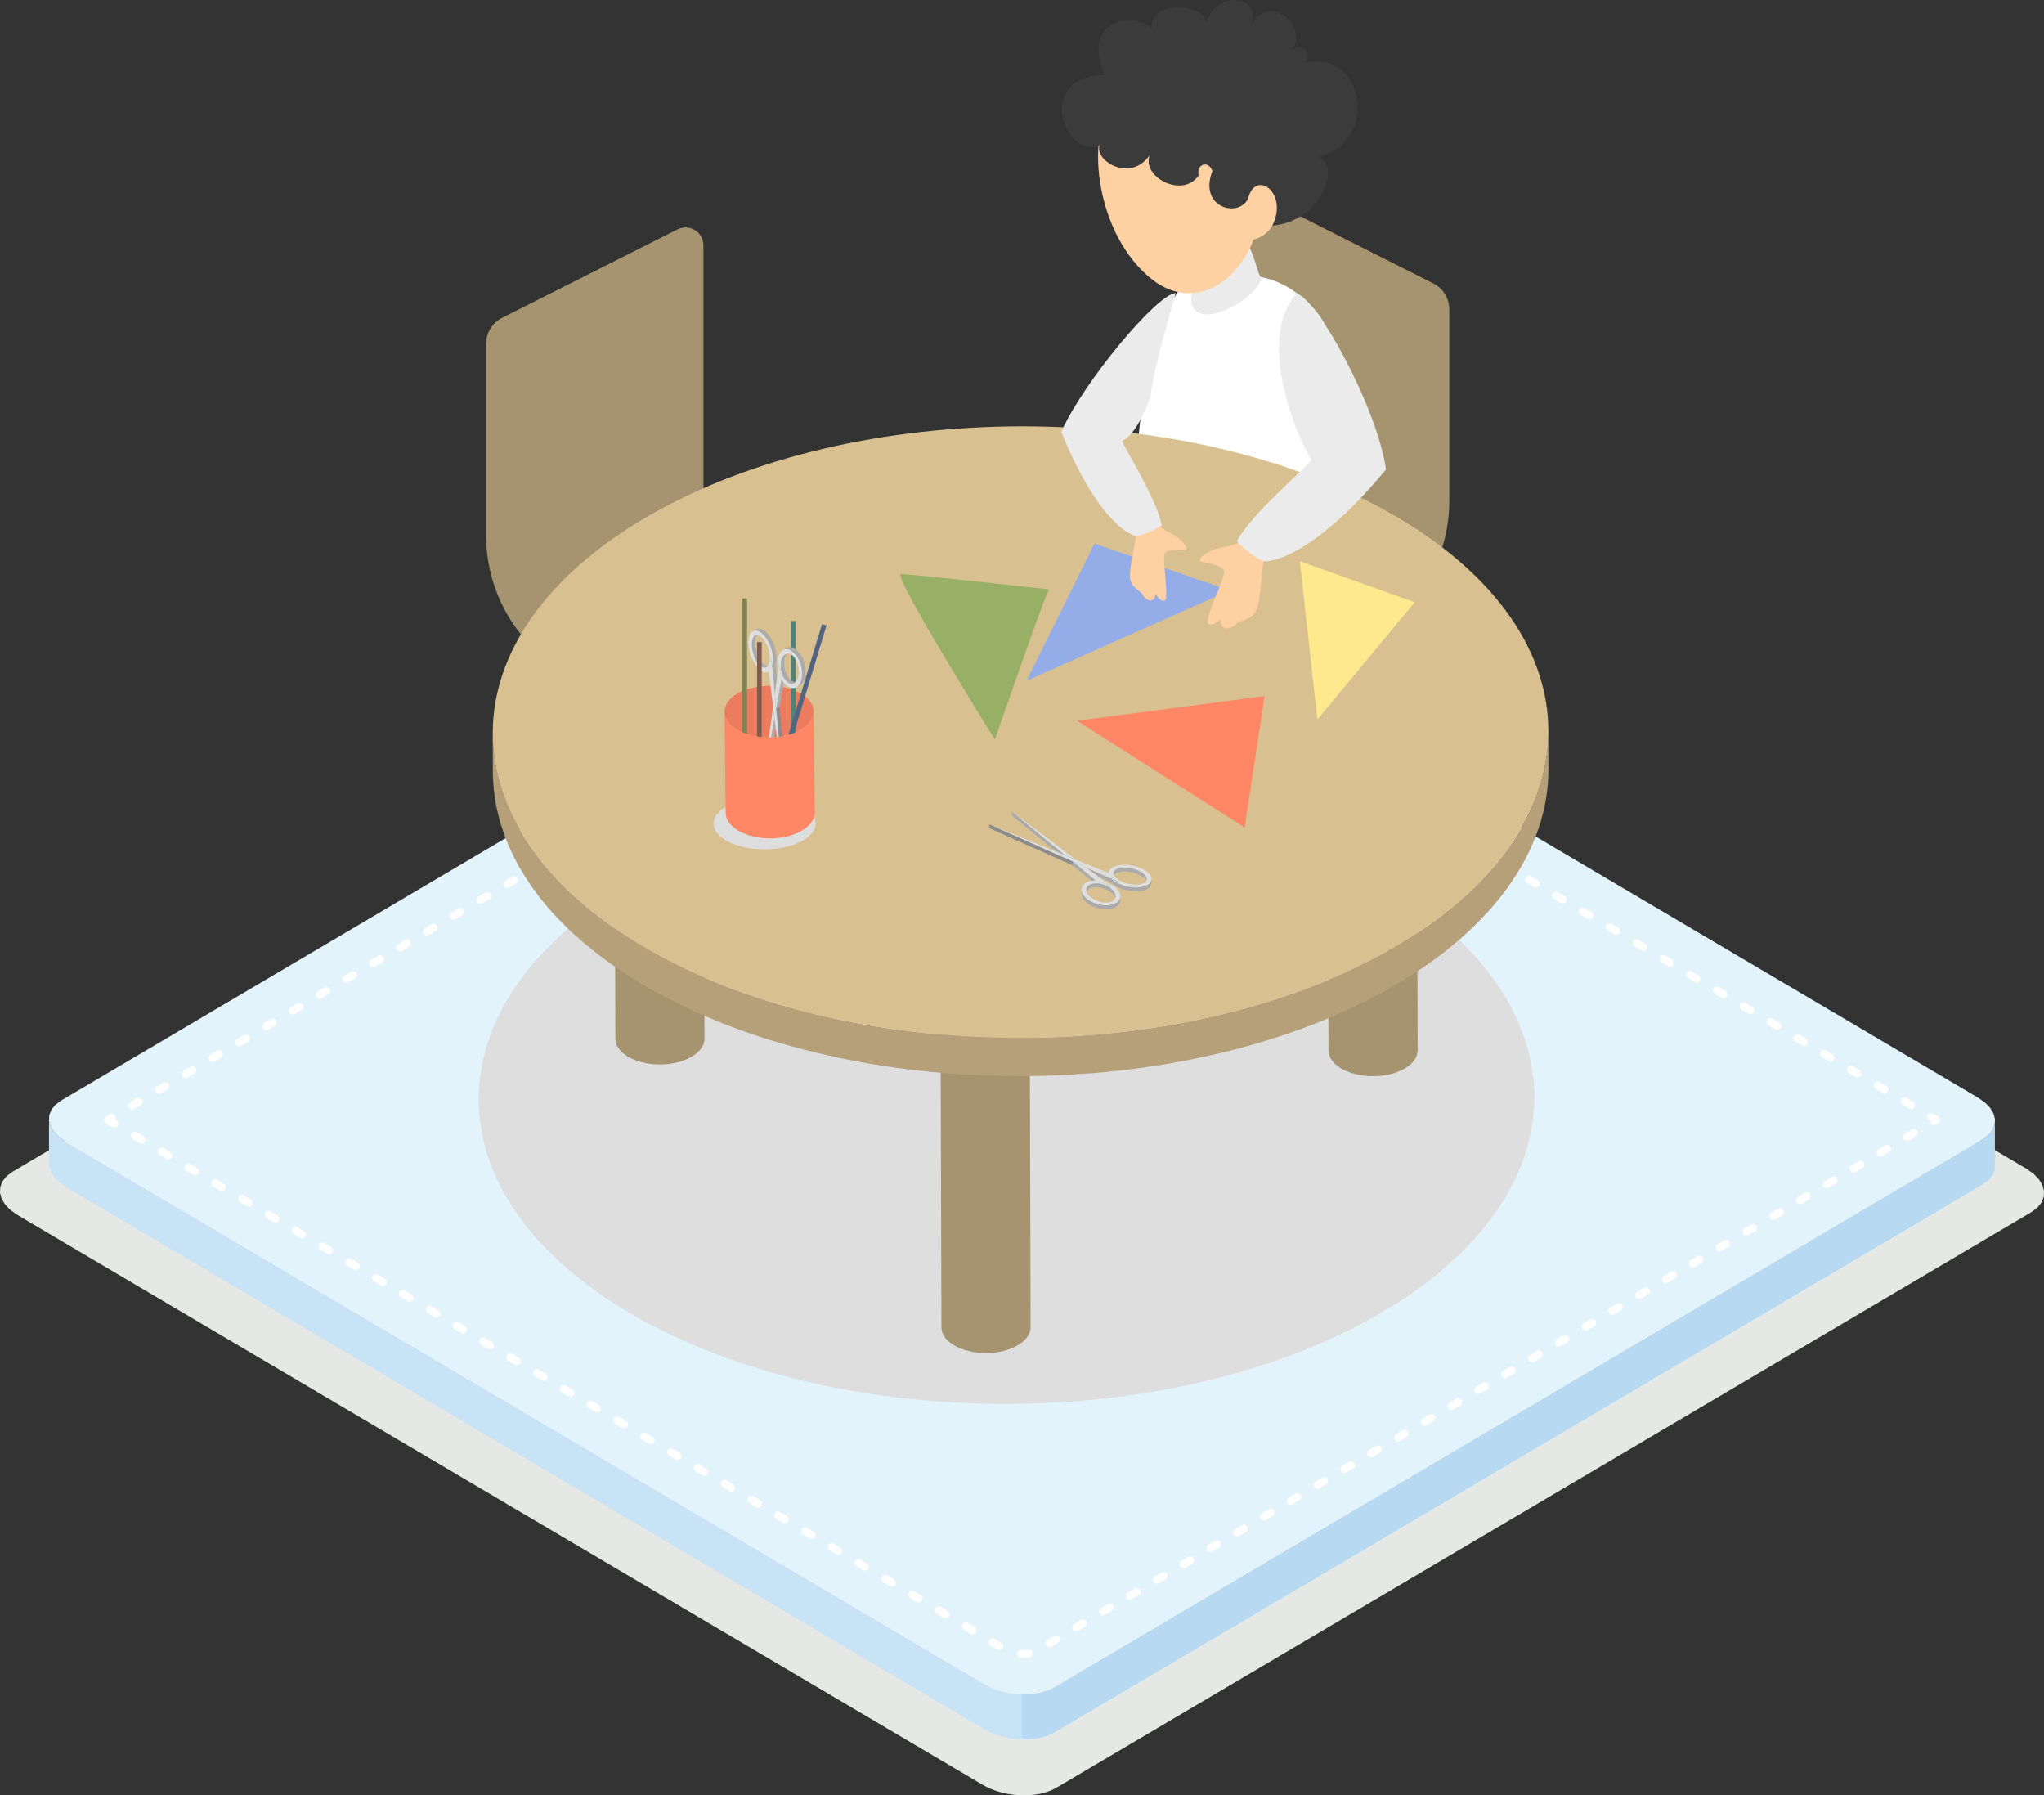 <?xml version="1.0" encoding="UTF-8"?>
<svg xmlns="http://www.w3.org/2000/svg" xmlns:xlink="http://www.w3.org/1999/xlink" viewBox="0 0 2104.64 1848.21">
  <rect x="0" y="0" width="2104.64" height="1848.21" fill="#333333" stroke="none"/>
  <defs>
    <clipPath id="clippath">
      <path d="M1142.97,899.41v4.03c.19.28,3.6,5.7,9.59,8.82v-4.03c-6-3.12-9.41-8.54-9.59-8.82Z" fill="none" stroke-width="0"/>
    </clipPath>
    <clipPath id="clippath-1">
      <path d="M1152.54,908.23v4.03c.7.36,1.42.69,2.18.96v-4.03c-.76-.28-1.49-.61-2.18-.97Z" fill="none" stroke-width="0"/>
    </clipPath>
    <clipPath id="clippath-2">
      <path d="M1129.33,907.24v4.03c.5.1,9.79,2.06,15.18,5.52v-4.03c-5.4-3.45-14.69-5.42-15.18-5.52Z" fill="none" stroke-width="0"/>
    </clipPath>
    <clipPath id="clippath-3">
      <path d="M1144.5,912.76v4.03c.65.41,1.24.84,1.73,1.29v-4.03c-.5-.45-1.09-.88-1.73-1.3Z" fill="none" stroke-width="0"/>
    </clipPath>
    <clipPath id="clippath-4">
      <path d="M791.32,689.87l3.51-1.98c.16-.3,3.21-5.92,3-12.67l-3.51,1.98c.21,6.75-2.84,12.37-3,12.67Z" fill="none" stroke-width="0"/>
    </clipPath>
    <clipPath id="clippath-5">
      <path d="M794.32,677.2l3.51-1.98c-.02-.78-.09-1.57-.22-2.36l-3.51,1.98c.12.79.19,1.58.22,2.36Z" fill="none" stroke-width="0"/>
    </clipPath>
    <clipPath id="clippath-6">
      <path d="M804.83,697.92l3.51-1.98c-.15-.48-2.99-9.54-2.62-15.93l-3.51,1.98c-.37,6.39,2.47,15.45,2.62,15.93Z" fill="none" stroke-width="0"/>
    </clipPath>
    <clipPath id="clippath-7">
      <path d="M802.21,681.99l3.51-1.98c.04-.76.14-1.48.29-2.13l-3.51,1.98c-.15.65-.24,1.37-.29,2.13Z" fill="none" stroke-width="0"/>
    </clipPath>
  </defs>
  <g isolation="isolate">
    <g id="Layer_1" data-name="Layer 1">
      <g>
        <polygon points="13.13 1206.11 1016.89 613.65 1020.71 611.65 1024.84 609.94 1029.23 608.53 1033.84 607.42 1038.65 606.6 1043.6 606.08 1048.67 605.84 1053.8 605.9 1058.97 606.24 1064.13 606.88 1069.25 607.8 1074.29 609 1079.2 610.49 1083.94 612.26 1088.48 614.3 1092.78 616.63 2086.48 1203.13 2093.88 1208.36 2099.4 1214.06 2102.98 1220.05 2104.64 1226.15 2104.35 1232.17 2102.07 1237.94 2097.8 1243.24 2091.5 1247.93 1087.76 1840.38 1083.92 1842.4 1079.81 1844.09 1075.42 1845.5 1070.81 1846.62 1066 1847.43 1061.04 1847.96 1055.97 1848.21 1050.85 1848.14 1045.67 1847.79 1040.51 1847.16 1035.4 1846.25 1030.36 1845.03 1025.45 1843.54 1020.7 1841.77 1016.16 1839.73 1011.85 1837.41 18.18 1250.91 10.77 1245.68 5.25 1239.98 1.66 1233.99 0 1227.89 .3 1221.87 2.57 1216.11 6.85 1210.8 13.13 1206.11" fill="#e5e8e5" fill-rule="evenodd" stroke-width="0"/>
        <polygon points="2053.9 1204.15 2053.9 1157.75 2051.74 1163.24 2047.67 1168.3 2041.68 1172.76 1086.05 1736.81 1082.41 1738.73 1078.49 1740.36 1074.32 1741.68 1069.91 1742.76 1065.34 1743.53 1060.63 1744.03 1055.8 1744.25 1050.91 1744.2 1045.99 1743.86 1041.08 1743.26 1036.2 1742.39 1031.41 1741.24 1026.74 1739.83 1022.22 1738.15 1017.89 1736.19 1013.79 1733.98 67.76 1175.61 60.7 1170.62 55.45 1165.2 52.03 1159.48 50.45 1153.69 50.45 1200.09 52.03 1205.89 55.45 1211.6 60.7 1217.03 67.76 1222.01 1013.79 1780.38 1017.89 1782.59 1022.22 1784.55 1026.74 1786.22 1031.41 1787.64 1036.2 1788.77 1041.08 1789.66 1045.99 1790.27 1050.91 1790.6 1055.8 1790.65 1060.63 1790.43 1065.34 1789.94 1069.91 1789.15 1074.32 1788.09 1078.49 1786.75 1082.41 1785.13 1086.05 1783.21 2041.68 1219.16 2047.67 1214.71 2051.74 1209.64 2053.9 1204.15" fill="#c9e3f6" fill-rule="evenodd" stroke-width="0"/>
        <polygon points="62.96 1132.94 1018.58 568.9 1022.22 566.99 1026.15 565.36 1030.33 564.02 1034.73 562.96 1039.3 562.18 1044.02 561.68 1048.84 561.46 1053.73 561.51 1058.65 561.84 1063.57 562.45 1068.44 563.33 1073.23 564.47 1077.9 565.89 1082.42 567.57 1086.74 569.52 1090.85 571.73 2036.89 1130.11 2043.94 1135.08 2049.19 1140.52 2052.61 1146.21 2054.18 1152.03 2053.9 1157.75 2051.74 1163.24 2047.67 1168.3 2041.68 1172.76 1086.05 1736.81 1082.41 1738.73 1078.49 1740.36 1074.32 1741.68 1069.91 1742.76 1065.34 1743.53 1060.63 1744.03 1055.8 1744.25 1050.91 1744.2 1045.99 1743.86 1041.08 1743.26 1036.2 1742.39 1031.41 1741.24 1026.74 1739.83 1022.22 1738.15 1017.89 1736.19 1013.79 1733.98 67.76 1175.61 60.7 1170.62 55.45 1165.2 52.03 1159.48 50.45 1153.69 50.74 1147.95 52.9 1142.48 56.97 1137.4 62.96 1132.94" fill="#e3f3fc" fill-rule="evenodd" stroke-width="0"/>
        <path d="M109.16,1156.31l-.05-.03-.19-.12-.25-.18-.17-.17-.14-.12-.14-.15-.15-.16-.19-.25-.12-.19-.03-.04-.07-.12-.07-.11-.12-.28-.03-.08-.07-.21-.03-.07-.04-.14v-.06c-.08-.28-.12-.55-.12-.83v-.27c0-.29.05-.57.12-.84v-.04s.05-.15.05-.15l.03-.07.07-.19.03-.08.12-.28.07-.11.07-.14v-.03s.07-.08.07-.08l.04-.05.06-.11.12-.15.06-.07.08-.1.04-.04.15-.17.22-.19.08-.08.13-.1h.03s.08-.07.08-.07l.26-.17,3.98-2.35c1.9-1.13,4.36-.5,5.48,1.41.77,1.31.72,2.88-.02,4.11l1.53.88c1.9,1.13,2.54,3.59,1.41,5.49-1.12,1.9-3.58,2.54-5.49,1.41l-6.89-4.06h0ZM137.92,1141.73c-1.9,1.12-4.36.48-5.48-1.42-1.12-1.89-.49-4.36,1.41-5.48l6.91-4.09c1.9-1.1,4.36-.48,5.49,1.42,1.12,1.91.48,4.36-1.42,5.48l-6.9,4.08h0ZM165.53,1125.43c-1.9,1.12-4.36.48-5.49-1.42-1.12-1.91-.48-4.36,1.42-5.48l6.9-4.07c1.9-1.13,4.36-.49,5.48,1.41,1.12,1.91.5,4.36-1.41,5.49l-6.91,4.07h0ZM193.14,1109.14c-1.9,1.13-4.36.5-5.48-1.41-1.12-1.91-.49-4.36,1.41-5.49l6.9-4.07c1.91-1.12,4.36-.48,5.49,1.42,1.12,1.91.49,4.36-1.42,5.47l-6.9,4.09h0ZM220.74,1092.83c-1.9,1.12-4.36.48-5.48-1.42-1.12-1.89-.49-4.36,1.41-5.46l6.9-4.08c1.91-1.12,4.36-.5,5.49,1.41,1.12,1.91.49,4.36-1.41,5.49l-6.9,4.07h0ZM248.35,1076.53c-1.9,1.13-4.36.5-5.49-1.41-1.12-1.9-.49-4.36,1.41-5.49l6.9-4.06c1.9-1.13,4.36-.5,5.49,1.41,1.12,1.91.49,4.36-1.42,5.48l-6.9,4.07h0ZM275.95,1060.25c-1.9,1.12-4.36.48-5.49-1.42-1.12-1.91-.49-4.36,1.42-5.48l6.9-4.09c1.9-1.12,4.36-.48,5.48,1.42,1.12,1.91.49,4.36-1.41,5.48l-6.9,4.08h0ZM303.56,1043.95c-1.91,1.12-4.36.48-5.49-1.42-1.12-1.91-.49-4.36,1.41-5.48l6.9-4.07c1.9-1.13,4.36-.5,5.48,1.41,1.12,1.9.49,4.36-1.41,5.49l-6.9,4.07h0ZM331.16,1027.65c-1.9,1.12-4.36.5-5.49-1.41-1.12-1.91-.49-4.36,1.42-5.49l6.9-4.07c1.9-1.12,4.36-.48,5.48,1.42,1.12,1.89.49,4.36-1.41,5.48l-6.9,4.07h0ZM358.76,1011.35c-1.9,1.12-4.36.48-5.49-1.42-1.12-1.89-.49-4.36,1.42-5.47l6.9-4.09c1.9-1.12,4.36-.48,5.48,1.42,1.12,1.89.49,4.36-1.42,5.48l-6.89,4.07h0ZM386.36,995.06c-1.9,1.12-4.36.48-5.49-1.42-1.12-1.91-.49-4.36,1.41-5.48l6.9-4.07c1.91-1.12,4.36-.49,5.49,1.41,1.12,1.91.48,4.36-1.41,5.49l-6.9,4.07h0ZM413.96,978.77c-1.9,1.12-4.36.49-5.48-1.41-1.13-1.9-.49-4.36,1.41-5.48l6.9-4.07c1.91-1.12,4.36-.49,5.49,1.42,1.12,1.9.49,4.36-1.42,5.49l-6.9,4.06h0ZM441.56,962.48c-1.91,1.12-4.37.49-5.49-1.41-1.12-1.91-.49-4.36,1.42-5.49l6.9-4.07c1.9-1.12,4.36-.48,5.48,1.42,1.12,1.9.49,4.36-1.42,5.49l-6.89,4.07h0ZM469.16,946.19c-1.9,1.12-4.36.49-5.49-1.41-1.12-1.91-.49-4.37,1.42-5.49l6.9-4.07c1.9-1.12,4.36-.49,5.49,1.42,1.12,1.91.48,4.36-1.42,5.48l-6.89,4.07h0ZM496.76,929.9c-1.9,1.12-4.36.49-5.49-1.42-1.12-1.9-.48-4.36,1.42-5.49l6.9-4.06c1.91-1.13,4.36-.49,5.49,1.41,1.12,1.91.49,4.37-1.42,5.49l-6.9,4.07h0ZM524.36,913.61c-1.91,1.12-4.37.49-5.49-1.41-1.12-1.91-.49-4.37,1.41-5.49l6.89-4.07c1.91-1.12,4.37-.49,5.49,1.42,1.12,1.9.49,4.36-1.42,5.49l-6.89,4.06h0ZM551.96,897.32c-1.9,1.12-4.36.49-5.49-1.41-1.12-1.91-.49-4.36,1.41-5.49l6.9-4.07c1.9-1.12,4.36-.48,5.49,1.41,1.12,1.91.48,4.37-1.41,5.49l-6.9,4.07h0ZM579.56,881.04c-1.9,1.12-4.36.48-5.48-1.42-1.12-1.9-.49-4.37,1.41-5.49l6.9-4.07c1.9-1.12,4.36-.49,5.49,1.41,1.12,1.9.49,4.36-1.42,5.49l-6.9,4.07h0ZM607.16,864.74c-1.9,1.12-4.37.49-5.49-1.42-1.12-1.9-.49-4.36,1.42-5.49l6.89-4.06c1.9-1.12,4.37-.49,5.49,1.41,1.12,1.9.49,4.36-1.42,5.48l-6.89,4.07h0ZM634.76,848.46c-1.9,1.12-4.36.48-5.49-1.41-1.12-1.91-.49-4.36,1.42-5.49l6.9-4.07c1.9-1.12,4.36-.49,5.48,1.42,1.12,1.9.49,4.36-1.41,5.49l-6.9,4.07h0ZM662.35,832.16c-1.91,1.13-4.36.49-5.48-1.41-1.12-1.9-.49-4.36,1.41-5.48l6.9-4.07c1.91-1.12,4.36-.49,5.49,1.42,1.12,1.9.49,4.36-1.41,5.48l-6.9,4.07h0ZM689.95,815.88c-1.9,1.12-4.36.49-5.48-1.42-1.12-1.9-.49-4.36,1.41-5.49l6.89-4.07c1.91-1.12,4.37-.49,5.49,1.41,1.12,1.91.49,4.36-1.41,5.49l-6.9,4.07h0ZM717.56,799.58c-1.91,1.12-4.37.49-5.49-1.41-1.12-1.9-.49-4.36,1.41-5.48l6.9-4.07c1.9-1.12,4.36-.49,5.48,1.41,1.12,1.9.49,4.36-1.41,5.48l-6.89,4.07h0ZM745.15,783.3c-1.9,1.12-4.36.49-5.49-1.41-1.12-1.91-.49-4.36,1.41-5.49l6.9-4.07c1.9-1.12,4.36-.48,5.49,1.42,1.12,1.9.49,4.36-1.42,5.49l-6.9,4.07h0ZM772.75,767c-1.9,1.12-4.36.49-5.48-1.42-1.12-1.9-.49-4.36,1.42-5.48l6.89-4.07c1.9-1.12,4.37-.49,5.49,1.42,1.12,1.9.49,4.36-1.42,5.49l-6.9,4.07h0ZM800.35,750.72c-1.9,1.12-4.37.49-5.49-1.42-1.12-1.9-.49-4.36,1.41-5.49l6.9-4.07c1.9-1.12,4.36-.48,5.48,1.41,1.13,1.91.49,4.37-1.41,5.49l-6.89,4.07h0ZM827.95,734.43c-1.9,1.12-4.36.48-5.49-1.42-1.12-1.9-.49-4.37,1.41-5.49l6.9-4.07c1.9-1.12,4.36-.49,5.48,1.41,1.12,1.91.49,4.36-1.41,5.49l-6.9,4.07h0ZM855.55,718.14c-1.9,1.12-4.36.49-5.48-1.41-1.12-1.9-.49-4.36,1.41-5.49l6.9-4.07c1.9-1.12,4.37-.49,5.49,1.41,1.12,1.9.49,4.37-1.42,5.49l-6.9,4.07h0ZM883.15,701.84c-1.9,1.12-4.36.49-5.48-1.41-1.12-1.9-.49-4.37,1.42-5.49l6.9-4.07c1.9-1.12,4.36-.49,5.48,1.42,1.12,1.9.49,4.36-1.41,5.49l-6.9,4.07h0ZM910.75,685.56c-1.9,1.12-4.36.48-5.49-1.41-1.12-1.9-.49-4.36,1.42-5.49l6.9-4.07c1.91-1.12,4.36-.49,5.48,1.41,1.12,1.9.49,4.36-1.41,5.49l-6.9,4.07h0ZM938.35,669.28c-1.9,1.12-4.36.49-5.49-1.42-1.12-1.9-.48-4.36,1.42-5.49l6.9-4.07c1.91-1.12,4.36-.48,5.49,1.41,1.12,1.91.49,4.36-1.41,5.49l-6.9,4.07h0ZM965.94,652.99c-1.9,1.12-4.36.49-5.48-1.42-1.12-1.9-.49-4.36,1.42-5.49l6.89-4.07c1.91-1.12,4.37-.48,5.49,1.41,1.13,1.91.49,4.37-1.41,5.49l-6.9,4.07h0ZM993.55,636.7c-1.91,1.12-4.36.49-5.49-1.41-1.13-1.9-.49-4.36,1.41-5.49l6.9-4.06c1.9-1.12,4.36-.49,5.48,1.41,1.12,1.9.49,4.37-1.41,5.49l-6.9,4.07h0ZM1021.15,620.42c-1.91,1.12-4.36.49-5.49-1.41-1.12-1.9-.48-4.36,1.42-5.49l6.9-4.07c1.9-1.12,4.36-.49,5.49,1.42,1.12,1.9.48,4.36-1.42,5.48l-6.9,4.07h0ZM1047.84,607.23c-2.21.1-4.09-1.61-4.19-3.82-.1-2.21,1.61-4.09,3.82-4.19l1.8-.09h.35s2.53.02,2.53.02h.23s2.6.19,2.6.19l.23.02.94.12c2.2.27,3.76,2.27,3.49,4.46-.28,2.2-2.28,3.76-4.47,3.49l-.84-.11-2.39-.16-2.29-.03-1.8.09h0ZM1054.97,599.34l-.53,8,.54-8h-.01ZM1075.67,615.8c-1.91-1.13-2.54-3.58-1.42-5.49,1.12-1.9,3.57-2.53,5.48-1.42l6.9,4.08c1.9,1.12,2.54,3.58,1.42,5.48-1.12,1.9-3.57,2.54-5.48,1.42l-6.9-4.07h0ZM1103.27,632.09c-1.9-1.12-2.54-3.58-1.41-5.48,1.12-1.9,3.57-2.54,5.48-1.42l6.9,4.07c1.9,1.12,2.54,3.58,1.42,5.49-1.13,1.9-3.59,2.53-5.49,1.41l-6.9-4.08h0ZM1130.88,648.4c-1.89-1.12-2.53-3.58-1.41-5.49,1.13-1.9,3.59-2.53,5.49-1.42l6.9,4.08c1.9,1.12,2.54,3.58,1.41,5.49-1.12,1.9-3.59,2.53-5.49,1.41l-6.9-4.07h0ZM1158.5,664.69c-1.91-1.12-2.53-3.58-1.42-5.49,1.13-1.9,3.59-2.54,5.49-1.42l6.9,4.07c1.9,1.12,2.54,3.58,1.41,5.49-1.12,1.9-3.57,2.54-5.48,1.41l-6.9-4.07h0ZM1186.1,680.99c-1.91-1.12-2.53-3.58-1.42-5.48,1.13-1.9,3.59-2.54,5.49-1.41l6.9,4.07c1.91,1.12,2.54,3.58,1.41,5.49-1.12,1.91-3.57,2.53-5.48,1.42l-6.9-4.08h0ZM1213.71,697.29c-1.91-1.12-2.53-3.58-1.42-5.49,1.13-1.9,3.59-2.53,5.49-1.42l6.9,4.08c1.9,1.12,2.54,3.58,1.41,5.48-1.12,1.9-3.57,2.54-5.48,1.41l-6.9-4.07h0ZM1241.31,713.59c-1.91-1.13-2.54-3.58-1.42-5.49,1.13-1.9,3.59-2.54,5.49-1.41l6.9,4.07c1.91,1.12,2.54,3.58,1.41,5.49-1.12,1.91-3.57,2.53-5.48,1.42l-6.9-4.07h0ZM1268.91,729.88c-1.91-1.12-2.54-3.58-1.42-5.49,1.13-1.9,3.59-2.53,5.49-1.42l6.9,4.08c1.9,1.12,2.54,3.58,1.41,5.49-1.12,1.9-3.59,2.53-5.48,1.41l-6.9-4.08h0ZM1296.52,746.18c-1.9-1.13-2.54-3.58-1.42-5.49,1.13-1.9,3.59-2.53,5.49-1.41l6.9,4.07c1.9,1.12,2.54,3.58,1.41,5.49-1.12,1.91-3.59,2.54-5.49,1.42l-6.89-4.07h0ZM1324.11,762.48c-1.91-1.12-2.53-3.58-1.41-5.48,1.13-1.91,3.59-2.54,5.49-1.42l6.89,4.07c1.9,1.12,2.54,3.58,1.42,5.49-1.13,1.9-3.59,2.53-5.49,1.41l-6.9-4.08h0ZM1351.71,778.77c-1.9-1.12-2.54-3.58-1.41-5.48,1.12-1.9,3.57-2.54,5.48-1.41l6.9,4.07c1.9,1.12,2.52,3.58,1.42,5.48-1.13,1.9-3.59,2.54-5.49,1.41l-6.9-4.07h0ZM1379.32,795.06c-1.91-1.12-2.54-3.58-1.41-5.49,1.1-1.9,3.57-2.53,5.48-1.41l6.89,4.07c1.91,1.12,2.54,3.58,1.42,5.49-1.12,1.91-3.58,2.53-5.48,1.42l-6.9-4.07h0ZM1406.92,811.35c-1.91-1.12-2.54-3.58-1.42-5.48,1.12-1.91,3.58-2.54,5.48-1.42l6.9,4.07c1.91,1.12,2.54,3.58,1.41,5.48-1.1,1.91-3.57,2.54-5.46,1.42l-6.9-4.07h0ZM1434.51,827.64c-1.91-1.12-2.53-3.58-1.42-5.49,1.13-1.9,3.59-2.53,5.49-1.41l6.9,4.07c1.91,1.12,2.54,3.58,1.41,5.49-1.12,1.9-3.58,2.53-5.48,1.41l-6.9-4.07h0ZM1462.11,843.93c-1.9-1.12-2.54-3.58-1.42-5.48,1.13-1.9,3.59-2.54,5.49-1.41l6.9,4.06c1.91,1.12,2.53,3.58,1.41,5.49-1.12,1.9-3.59,2.54-5.49,1.41l-6.89-4.07h0ZM1489.71,860.22c-1.91-1.12-2.54-3.58-1.41-5.49,1.12-1.9,3.59-2.54,5.49-1.41l6.89,4.07c1.9,1.12,2.54,3.58,1.42,5.49-1.13,1.9-3.59,2.53-5.49,1.42l-6.9-4.07h0ZM1517.31,876.51c-1.9-1.12-2.54-3.58-1.41-5.49,1.12-1.9,3.57-2.53,5.48-1.42l6.9,4.07c1.89,1.12,2.53,3.58,1.42,5.49-1.13,1.91-3.59,2.53-5.49,1.42l-6.9-4.07h0ZM1544.91,892.8c-1.91-1.12-2.54-3.58-1.42-5.49,1.12-1.91,3.59-2.54,5.48-1.42l6.9,4.07c1.91,1.12,2.54,3.58,1.42,5.49-1.12,1.9-3.57,2.53-5.48,1.41l-6.9-4.06h0ZM1572.52,909.09c-1.91-1.13-2.54-3.58-1.42-5.49,1.12-1.9,3.57-2.53,5.48-1.42l6.9,4.07c1.9,1.13,2.54,3.58,1.41,5.49-1.1,1.91-3.58,2.54-5.48,1.42l-6.89-4.07h0ZM1600.11,925.38c-1.91-1.12-2.54-3.59-1.42-5.49,1.13-1.9,3.59-2.54,5.49-1.41l6.9,4.07c1.91,1.12,2.54,3.58,1.41,5.48-1.12,1.91-3.57,2.54-5.48,1.42l-6.9-4.07h0ZM1627.71,941.67c-1.9-1.12-2.54-3.58-1.42-5.49,1.13-1.9,3.59-2.53,5.49-1.42l6.9,4.07c1.91,1.12,2.53,3.58,1.41,5.49-1.13,1.9-3.59,2.53-5.49,1.42l-6.89-4.07h0ZM1655.3,957.95c-1.9-1.12-2.54-3.58-1.41-5.48,1.12-1.91,3.59-2.54,5.49-1.42l6.89,4.07c1.91,1.12,2.54,3.58,1.42,5.48-1.13,1.9-3.59,2.54-5.49,1.41l-6.9-4.07h0ZM1682.91,974.25c-1.91-1.12-2.54-3.58-1.41-5.49,1.12-1.91,3.58-2.53,5.48-1.41l6.9,4.07c1.89,1.12,2.53,3.58,1.41,5.49-1.12,1.9-3.57,2.53-5.48,1.42l-6.9-4.07h0ZM1710.51,990.54c-1.91-1.12-2.54-3.58-1.42-5.48,1.12-1.9,3.57-2.54,5.48-1.42l6.9,4.07c1.91,1.13,2.54,3.59,1.42,5.49-1.12,1.91-3.57,2.54-5.48,1.41l-6.9-4.07h0ZM1738.11,1006.83c-1.91-1.13-2.54-3.59-1.42-5.49,1.12-1.9,3.58-2.54,5.48-1.41l6.9,4.06c1.9,1.13,2.54,3.59,1.41,5.49-1.12,1.91-3.57,2.54-5.48,1.41l-6.89-4.06h0ZM1765.7,1023.12c-1.9-1.13-2.54-3.59-1.42-5.49,1.13-1.9,3.59-2.54,5.49-1.41l6.9,4.06c1.9,1.13,2.54,3.59,1.41,5.49-1.12,1.9-3.59,2.54-5.48,1.41l-6.9-4.06h0ZM1793.29,1039.41c-1.91-1.13-2.53-3.59-1.41-5.49,1.13-1.91,3.59-2.54,5.49-1.41l6.9,4.07c1.91,1.12,2.53,3.57,1.41,5.48-1.13,1.9-3.59,2.54-5.49,1.42l-6.9-4.07h0ZM1820.9,1055.69c-1.9-1.12-2.54-3.59-1.41-5.49,1.12-1.89,3.58-2.52,5.48-1.41l6.9,4.07c1.91,1.12,2.54,3.57,1.42,5.48-1.13,1.9-3.59,2.54-5.49,1.42l-6.9-4.07h0ZM1848.5,1071.98c-1.91-1.12-2.54-3.59-1.41-5.49,1.12-1.89,3.57-2.52,5.48-1.41l6.89,4.07c1.91,1.12,2.54,3.58,1.42,5.48-1.12,1.9-3.58,2.54-5.48,1.42l-6.9-4.07h0ZM1876.11,1088.27c-1.9-1.13-2.54-3.59-1.42-5.49,1.12-1.91,3.58-2.53,5.48-1.41l6.9,4.07c1.9,1.12,2.54,3.58,1.42,5.48-1.12,1.91-3.59,2.54-5.48,1.42l-6.9-4.07h0ZM1903.7,1104.55c-1.89-1.13-2.53-3.59-1.41-5.49,1.12-1.91,3.57-2.54,5.48-1.41l6.9,4.07c1.9,1.12,2.54,3.58,1.41,5.48-1.12,1.91-3.58,2.54-5.48,1.42l-6.9-4.07h0ZM1931.3,1120.84c-1.91-1.13-2.54-3.59-1.42-5.49,1.13-1.91,3.59-2.54,5.49-1.41l6.9,4.07c1.91,1.12,2.54,3.58,1.41,5.48-1.12,1.91-3.59,2.54-5.48,1.41l-6.9-4.06h0ZM1958.89,1137.13c-1.9-1.13-2.53-3.59-1.41-5.49,1.13-1.91,3.59-2.54,5.49-1.41l6.89,4.07c1.91,1.12,2.54,3.57,1.42,5.48-1.13,1.91-3.59,2.54-5.49,1.41l-6.9-4.06h0ZM1986.5,1153.41c-1.91-1.13-2.54-3.59-1.41-5.49,1.12-1.91,3.57-2.54,5.48-1.41l4.91,2.9c.57.33,1.06.8,1.42,1.41,1.12,1.91.48,4.36-1.42,5.49l-1.99,1.17c-1.9,1.12-4.37.48-5.48-1.42-.4-.65-.58-1.38-.55-2.1l-.97-.55h0ZM1968.72,1162.8c1.91-1.1,4.36-.47,5.48,1.42,1.12,1.91.48,4.38-1.42,5.48l-6.9,4.08c-1.91,1.12-4.36.48-5.48-1.42-1.12-1.89-.48-4.36,1.41-5.48l6.91-4.09h0ZM1941.1,1179.11c1.91-1.13,4.36-.5,5.48,1.41,1.13,1.9.5,4.36-1.41,5.49l-6.9,4.06c-1.91,1.13-4.36.5-5.49-1.41-1.12-1.91-.48-4.36,1.42-5.49l6.9-4.06h0ZM1913.48,1195.4c1.91-1.12,4.36-.48,5.49,1.41,1.12,1.91.48,4.38-1.42,5.49l-6.9,4.08c-1.9,1.1-4.36.48-5.48-1.42-1.13-1.9-.5-4.36,1.41-5.48l6.9-4.08h0ZM1885.88,1211.7c1.91-1.12,4.36-.48,5.49,1.42,1.12,1.9.48,4.36-1.42,5.48l-6.9,4.07c-1.89,1.13-4.36.5-5.48-1.41-1.13-1.91-.5-4.36,1.41-5.49l6.9-4.07h0ZM1858.27,1228c1.91-1.13,4.36-.5,5.49,1.41,1.12,1.91.48,4.36-1.42,5.49l-6.9,4.07c-1.89,1.12-4.36.48-5.48-1.42-1.13-1.91-.5-4.36,1.41-5.48l6.9-4.07h0ZM1830.67,1244.3c1.91-1.12,4.36-.48,5.49,1.41,1.12,1.9.48,4.37-1.42,5.48l-6.9,4.08c-1.89,1.12-4.36.48-5.48-1.41-1.13-1.9-.5-4.38,1.41-5.49l6.9-4.07h0ZM1803.07,1260.6c1.91-1.13,4.36-.5,5.49,1.41,1.12,1.91.48,4.36-1.42,5.49l-6.89,4.06c-1.91,1.13-4.36.5-5.49-1.41-1.13-1.9-.5-4.36,1.41-5.48l6.9-4.07h0ZM1775.46,1276.89c1.91-1.12,4.36-.48,5.49,1.42,1.12,1.89.48,4.36-1.42,5.48l-6.89,4.09c-1.91,1.1-4.36.48-5.49-1.42-1.12-1.91-.5-4.36,1.41-5.48l6.9-4.09h0ZM1747.86,1293.19c1.91-1.12,4.36-.48,5.49,1.42,1.12,1.91.48,4.36-1.42,5.48l-6.89,4.07c-1.9,1.12-4.36.5-5.49-1.41-1.12-1.91-.5-4.36,1.41-5.49l6.9-4.07h0ZM1720.27,1309.49c1.89-1.13,4.36-.5,5.48,1.41,1.13,1.91.5,4.36-1.41,5.49l-6.9,4.06c-1.91,1.13-4.36.5-5.49-1.41-1.12-1.91-.48-4.36,1.42-5.49l6.9-4.06h0ZM1692.66,1325.77c1.91-1.13,4.36-.5,5.48,1.41,1.13,1.91.5,4.36-1.41,5.49l-6.9,4.06c-1.91,1.13-4.36.5-5.48-1.41-1.12-1.91-.48-4.36,1.41-5.49l6.9-4.06h0ZM1665.07,1342.06c1.9-1.13,4.36-.5,5.48,1.41,1.12,1.91.48,4.36-1.42,5.49l-6.9,4.06c-1.9,1.13-4.36.5-5.48-1.41-1.12-1.9-.48-4.36,1.42-5.48l6.9-4.07h0ZM1637.47,1358.35c1.91-1.12,4.36-.5,5.48,1.41,1.12,1.91.48,4.36-1.42,5.49l-6.89,4.07c-1.91,1.12-4.36.48-5.48-1.42-1.13-1.9-.5-4.36,1.41-5.48l6.9-4.07h0ZM1609.86,1374.63c1.91-1.12,4.36-.48,5.49,1.42,1.12,1.89.48,4.36-1.42,5.48l-6.9,4.07c-1.89,1.12-4.36.48-5.48-1.42-1.13-1.91-.5-4.36,1.41-5.48l6.9-4.07h0ZM1582.26,1390.92c1.9-1.1,4.36-.48,5.49,1.42,1.12,1.91.5,4.36-1.41,5.48l-6.9,4.09c-1.91,1.1-4.36.47-5.49-1.42-1.12-1.9-.5-4.37,1.41-5.48l6.9-4.08h0ZM1554.67,1407.2c1.91-1.1,4.36-.47,5.48,1.42,1.13,1.9.5,4.37-1.41,5.48l-6.9,4.09c-1.9,1.12-4.36.48-5.49-1.42-1.12-1.91-.48-4.36,1.42-5.48l6.9-4.09h0ZM1527.07,1423.51c1.91-1.12,4.36-.48,5.48,1.42,1.13,1.9.5,4.36-1.41,5.48l-6.9,4.07c-1.91,1.12-4.36.48-5.48-1.41-1.12-1.91-.48-4.38,1.42-5.49l6.89-4.07h0ZM1499.48,1439.79c1.91-1.12,4.36-.48,5.48,1.42,1.12,1.91.48,4.36-1.42,5.48l-6.9,4.07c-1.89,1.13-4.36.5-5.48-1.41-1.12-1.9-.48-4.36,1.42-5.49l6.9-4.07h0ZM1471.87,1456.09c1.91-1.13,4.36-.5,5.48,1.41,1.12,1.9.48,4.36-1.41,5.49l-6.9,4.06c-1.9,1.13-4.36.5-5.48-1.41-1.13-1.91-.5-4.36,1.41-5.49l6.9-4.06h0ZM1444.27,1472.38c1.9-1.13,4.36-.5,5.49,1.41,1.12,1.91.48,4.36-1.42,5.49l-6.89,4.06c-1.91,1.13-4.38.5-5.49-1.41-1.13-1.9-.5-4.36,1.41-5.49l6.9-4.06h0ZM1416.66,1488.66c1.91-1.13,4.36-.5,5.49,1.41,1.12,1.9.5,4.36-1.41,5.49l-6.9,4.06c-1.91,1.13-4.36.5-5.49-1.41-1.12-1.91-.48-4.36,1.42-5.48l6.89-4.07h0ZM1389.07,1504.95c1.91-1.12,4.36-.48,5.48,1.41,1.13,1.9.5,4.36-1.41,5.49l-6.9,4.07c-1.91,1.12-4.36.48-5.49-1.42-1.12-1.9-.48-4.36,1.42-5.48l6.9-4.07h0ZM1361.47,1521.24c1.91-1.12,4.38-.48,5.48,1.42,1.13,1.89.5,4.36-1.41,5.48l-6.9,4.07c-1.91,1.12-4.36.48-5.48-1.42-1.12-1.89-.48-4.36,1.42-5.46l6.89-4.08h0ZM1333.88,1537.52c1.91-1.1,4.36-.48,5.48,1.42,1.12,1.91.48,4.36-1.42,5.48l-6.9,4.08c-1.89,1.1-4.36.48-5.48-1.42-1.12-1.91-.48-4.38,1.42-5.48l6.9-4.08h0ZM1306.28,1553.82c1.9-1.12,4.36-.48,5.49,1.42,1.1,1.89.48,4.36-1.42,5.46l-6.9,4.09c-1.91,1.12-4.36.48-5.48-1.42-1.13-1.89-.5-4.36,1.41-5.48l6.9-4.07h0ZM1278.67,1570.11c1.91-1.12,4.36-.48,5.49,1.42,1.12,1.91.48,4.36-1.42,5.48l-6.89,4.07c-1.9,1.12-4.38.48-5.49-1.41-1.13-1.91-.5-4.36,1.41-5.49l6.9-4.07h0ZM1251.07,1586.41c1.91-1.13,4.38-.5,5.49,1.41,1.12,1.91.5,4.36-1.41,5.48l-6.9,4.07c-1.91,1.13-4.36.5-5.49-1.41-1.12-1.9-.48-4.36,1.42-5.49l6.89-4.06h0ZM1223.48,1602.7c1.91-1.13,4.36-.5,5.48,1.41,1.13,1.9.5,4.36-1.41,5.49l-6.9,4.06c-1.91,1.13-4.36.5-5.49-1.41-1.1-1.91-.48-4.36,1.42-5.49l6.9-4.06h0ZM1195.89,1618.98c1.89-1.13,4.36-.5,5.48,1.41,1.12,1.9.48,4.36-1.42,5.48l-6.9,4.07c-1.9,1.13-4.36.5-5.48-1.41-1.12-1.9-.48-4.36,1.42-5.49l6.9-4.06h0ZM1168.28,1635.27c1.91-1.13,4.36-.5,5.48,1.41,1.12,1.9.48,4.36-1.42,5.48l-6.89,4.07c-1.91,1.13-4.38.5-5.48-1.41-1.13-1.91-.5-4.36,1.41-5.49l6.9-4.06h0ZM1140.68,1651.56c1.91-1.13,4.36-.5,5.49,1.41,1.1,1.9.48,4.36-1.42,5.48l-6.9,4.07c-1.9,1.13-4.36.5-5.48-1.41-1.13-1.91-.5-4.36,1.41-5.49l6.9-4.06h0ZM1113.07,1667.84c1.91-1.13,4.36-.5,5.49,1.41,1.12,1.91.48,4.36-1.42,5.48l-6.89,4.07c-1.91,1.13-4.36.5-5.49-1.41-1.12-1.91-.5-4.36,1.41-5.49l6.9-4.06h0ZM1085.47,1684.12c1.9-1.12,4.38-.48,5.49,1.42,1.13,1.9.5,4.36-1.41,5.48l-6.9,4.07c-1.91,1.13-4.36.5-5.49-1.41-1.12-1.91-.48-4.36,1.42-5.49l6.89-4.07h0ZM1058.86,1698.29c2.21-.22,4.18,1.37,4.42,3.56.22,2.21-1.37,4.18-3.56,4.42l-1.82.18h-.06s-.17.01-.17.01l-2.29.11h-.34l-2.53-.03h-.23l-1.25-.08c-2.21-.15-3.88-2.07-3.73-4.28.14-2.21,2.06-3.86,4.26-3.72l1.16.08,2.29.03,2.14-.1,1.72-.18h0ZM1030.96,1691.08c1.9,1.12,2.53,3.58,1.41,5.48-1.12,1.9-3.58,2.54-5.48,1.42l-6.91-4.08c-1.9-1.12-2.53-3.57-1.42-5.48,1.12-1.91,3.59-2.54,5.49-1.42l6.91,4.08h0ZM1003.35,1674.79c1.91,1.12,2.54,3.57,1.42,5.48-1.12,1.91-3.58,2.54-5.48,1.41l-6.91-4.06c-1.9-1.13-2.53-3.59-1.41-5.49,1.12-1.91,3.58-2.54,5.49-1.41l6.9,4.07h0ZM975.74,1658.48c1.9,1.13,2.54,3.59,1.42,5.49-1.12,1.91-3.58,2.53-5.48,1.41l-6.91-4.08c-1.9-1.1-2.53-3.58-1.42-5.47,1.12-1.9,3.58-2.54,5.49-1.42l6.9,4.07h0ZM948.13,1642.18c1.91,1.12,2.53,3.58,1.42,5.48-1.12,1.91-3.58,2.54-5.49,1.42l-6.9-4.07c-1.9-1.13-2.53-3.59-1.41-5.49,1.12-1.9,3.59-2.53,5.49-1.41l6.9,4.07h0ZM920.53,1625.89c1.9,1.13,2.53,3.59,1.41,5.49-1.12,1.9-3.58,2.54-5.49,1.41l-6.89-4.07c-1.9-1.12-2.54-3.57-1.41-5.48,1.12-1.91,3.58-2.54,5.48-1.42l6.9,4.07h0ZM892.92,1609.6c1.9,1.12,2.54,3.57,1.41,5.48-1.12,1.91-3.58,2.53-5.49,1.42l-6.89-4.08c-1.91-1.12-2.54-3.58-1.42-5.48,1.12-1.91,3.58-2.54,5.49-1.42l6.9,4.09h0ZM865.32,1593.3c1.9,1.12,2.54,3.58,1.41,5.48-1.12,1.91-3.58,2.54-5.49,1.41l-6.89-4.06c-1.9-1.13-2.54-3.59-1.42-5.49,1.12-1.91,3.58-2.54,5.49-1.41l6.89,4.07h0ZM837.72,1577c1.9,1.12,2.54,3.59,1.41,5.49-1.12,1.91-3.58,2.53-5.48,1.41l-6.9-4.09c-1.9-1.1-2.54-3.57-1.41-5.46,1.12-1.91,3.58-2.54,5.49-1.42l6.9,4.07h0ZM810.12,1560.7c1.9,1.12,2.53,3.57,1.41,5.48-1.12,1.91-3.58,2.54-5.48,1.42l-6.9-4.07c-1.91-1.13-2.54-3.59-1.42-5.49,1.12-1.9,3.58-2.54,5.49-1.41l6.9,4.07h0ZM782.51,1544.4c1.9,1.13,2.53,3.59,1.41,5.49-1.12,1.91-3.59,2.54-5.49,1.41l-6.9-4.06c-1.9-1.13-2.54-3.59-1.42-5.49,1.12-1.91,3.58-2.54,5.49-1.41l6.9,4.06h0ZM754.91,1528.11c1.91,1.13,2.54,3.59,1.42,5.49-1.12,1.91-3.58,2.53-5.49,1.41l-6.89-4.07c-1.9-1.12-2.54-3.58-1.42-5.48,1.12-1.9,3.58-2.54,5.49-1.42l6.89,4.07h0ZM727.31,1511.82c1.91,1.12,2.53,3.59,1.42,5.49-1.12,1.89-3.58,2.53-5.49,1.41l-6.89-4.07c-1.9-1.12-2.54-3.58-1.42-5.48,1.12-1.91,3.59-2.54,5.49-1.42l6.9,4.07h0ZM699.72,1495.54c1.9,1.12,2.53,3.58,1.41,5.48-1.12,1.91-3.58,2.54-5.49,1.42l-6.9-4.08c-1.9-1.1-2.53-3.57-1.41-5.46,1.12-1.91,3.58-2.54,5.49-1.42l6.9,4.07h0ZM672.11,1479.25c1.9,1.1,2.54,3.58,1.41,5.48-1.12,1.9-3.58,2.53-5.48,1.42l-6.9-4.08c-1.91-1.12-2.54-3.57-1.42-5.48,1.12-1.91,3.58-2.53,5.49-1.42l6.89,4.09h0ZM644.51,1462.96c1.91,1.1,2.53,3.58,1.42,5.47-1.12,1.9-3.58,2.54-5.49,1.42l-6.89-4.07c-1.91-1.12-2.54-3.59-1.42-5.48,1.12-1.9,3.58-2.54,5.48-1.42l6.9,4.08h0ZM616.92,1446.66c1.9,1.12,2.53,3.57,1.42,5.48-1.12,1.91-3.58,2.54-5.49,1.42l-6.9-4.07c-1.9-1.13-2.53-3.59-1.41-5.49,1.12-1.9,3.58-2.53,5.49-1.41l6.9,4.07h0ZM589.31,1430.38c1.9,1.12,2.54,3.57,1.42,5.48-1.12,1.91-3.59,2.54-5.49,1.41l-6.9-4.06c-1.9-1.13-2.54-3.59-1.41-5.49,1.12-1.91,3.58-2.54,5.49-1.41l6.89,4.07h0ZM561.72,1414.08c1.9,1.13,2.53,3.59,1.41,5.49-1.12,1.91-3.58,2.54-5.49,1.41l-6.89-4.06c-1.9-1.13-2.54-3.59-1.41-5.49,1.12-1.9,3.58-2.54,5.49-1.41l6.89,4.06h0ZM534.12,1397.79c1.91,1.13,2.53,3.59,1.41,5.49-1.12,1.91-3.58,2.54-5.49,1.41l-6.9-4.07c-1.91-1.12-2.53-3.58-1.42-5.48,1.12-1.91,3.58-2.54,5.49-1.41l6.9,4.06h0ZM506.51,1381.5c1.91,1.13,2.54,3.59,1.42,5.49-1.12,1.91-3.58,2.53-5.49,1.41l-6.89-4.07c-1.91-1.12-2.53-3.57-1.42-5.48,1.12-1.91,3.58-2.54,5.49-1.42l6.89,4.07h0ZM478.92,1365.22c1.91,1.12,2.54,3.59,1.42,5.48-1.12,1.91-3.58,2.54-5.49,1.42l-6.89-4.07c-1.9-1.12-2.54-3.58-1.41-5.48,1.12-1.91,3.58-2.54,5.48-1.42l6.9,4.07h0ZM451.32,1348.93c1.9,1.12,2.53,3.58,1.41,5.48-1.12,1.91-3.58,2.54-5.49,1.42l-6.9-4.08c-1.9-1.1-2.53-3.57-1.41-5.48,1.12-1.89,3.57-2.53,5.48-1.42l6.9,4.08h0ZM423.72,1332.64c1.9,1.1,2.53,3.58,1.41,5.48-1.12,1.89-3.58,2.53-5.48,1.42l-6.9-4.08c-1.91-1.12-2.53-3.57-1.42-5.48,1.12-1.91,3.58-2.52,5.49-1.42l6.9,4.08h0ZM396.12,1316.35c1.9,1.12,2.54,3.57,1.41,5.48-1.12,1.91-3.58,2.54-5.49,1.42l-6.89-4.07c-1.91-1.12-2.54-3.59-1.42-5.49,1.12-1.89,3.58-2.53,5.49-1.41l6.89,4.07h0ZM368.52,1300.06c1.91,1.12,2.53,3.57,1.42,5.48-1.12,1.91-3.58,2.54-5.49,1.42l-6.9-4.07c-1.9-1.13-2.53-3.59-1.41-5.49,1.12-1.9,3.58-2.54,5.48-1.41l6.9,4.07h0ZM340.92,1283.76c1.9,1.13,2.53,3.59,1.42,5.49-1.12,1.91-3.59,2.54-5.49,1.41l-6.9-4.06c-1.9-1.13-2.53-3.59-1.42-5.49,1.13-1.91,3.58-2.54,5.49-1.41l6.9,4.06h0ZM313.32,1267.47c1.9,1.13,2.54,3.59,1.42,5.49-1.12,1.91-3.58,2.54-5.49,1.41l-6.89-4.06c-1.9-1.13-2.54-3.59-1.41-5.49,1.12-1.9,3.58-2.54,5.49-1.41l6.89,4.06h0ZM285.72,1251.19c1.9,1.13,2.54,3.59,1.41,5.49-1.12,1.91-3.58,2.54-5.49,1.41l-6.9-4.07c-1.9-1.12-2.53-3.58-1.41-5.48,1.12-1.91,3.58-2.54,5.48-1.41l6.9,4.06h0ZM258.13,1234.9c1.9,1.13,2.53,3.59,1.41,5.49-1.12,1.91-3.58,2.54-5.49,1.41l-6.9-4.07c-1.9-1.12-2.53-3.57-1.42-5.48,1.12-1.9,3.58-2.54,5.49-1.41l6.9,4.06h0ZM230.53,1218.61c1.9,1.13,2.53,3.59,1.41,5.49-1.12,1.91-3.58,2.54-5.48,1.41l-6.9-4.06c-1.91-1.13-2.54-3.59-1.42-5.49,1.12-1.91,3.58-2.54,5.49-1.41l6.9,4.06h0ZM202.92,1202.33c1.91,1.13,2.54,3.59,1.42,5.49-1.12,1.91-3.58,2.54-5.49,1.41l-6.9-4.06c-1.9-1.13-2.53-3.59-1.41-5.49,1.12-1.91,3.58-2.54,5.48-1.41l6.9,4.06h0ZM175.33,1186.04c1.9,1.13,2.53,3.59,1.42,5.49-1.12,1.91-3.59,2.54-5.49,1.41l-6.9-4.06c-1.9-1.13-2.53-3.59-1.41-5.49,1.12-1.91,3.58-2.54,5.49-1.41l6.9,4.06h0ZM147.73,1169.75c1.9,1.13,2.53,3.59,1.41,5.49-1.12,1.9-3.58,2.54-5.48,1.41l-6.9-4.06c-1.9-1.13-2.54-3.59-1.41-5.49,1.12-1.91,3.58-2.54,5.49-1.41l6.9,4.06Z" fill="#fff" fill-rule="evenodd" stroke-width="0"/>
        <polygon points="2041.68 1172.76 1086.05 1736.81 1082.41 1738.73 1078.49 1740.36 1074.32 1741.68 1069.91 1742.76 1065.34 1743.53 1060.63 1744.03 1055.8 1744.25 1052.32 1744.21 1052.32 1790.61 1055.8 1790.65 1060.63 1790.43 1065.34 1789.94 1069.91 1789.15 1074.32 1788.09 1078.49 1786.75 1082.41 1785.13 1086.05 1783.21 2041.68 1219.16 2047.67 1214.71 2051.74 1209.64 2053.9 1204.15 2053.9 1157.75 2051.74 1163.24 2047.67 1168.3 2041.68 1172.76" fill="#b7d9f2" fill-rule="evenodd" stroke-width="0"/>
      </g>
      <g>
        <path d="M1197.79,672.99l80.32,51.64,125.12-63.68c54.65-27.81,89.06-83.94,89.06-145.26v-197.22c0-11.28-6.35-21.59-16.42-26.67l-180.66-91.1c-12.23-6.17-26.67,2.72-26.67,16.42v316.27l-70.76,139.6Z" fill="#a69370" stroke-width="0"/>
        <path d="M795.05,708.42l-80.32,51.63-125.13-63.68c-54.65-27.81-89.06-83.94-89.06-145.26v-197.22c0-11.28,6.35-21.59,16.42-26.67l180.66-91.1c12.23-6.17,26.67,2.72,26.67,16.42v316.27l70.76,139.61Z" fill="#a69370" stroke-width="0"/>
        <path d="M1298.25,285.29c35.66,5.94,65.84,40.23,68.58,56.69,2.74,16.46-9.6,203-9.6,203l-182.43-60.35c-13.72-49.38,28.63-166.98,32.92-175.57,10.97-21.95,32.92-31.55,32.92-31.55l57.61,7.77Z" fill="#fff" stroke-width="0"/>
        <path d="M1282.7,250.54c7.32,3.66,12.8,33.83,15.55,34.75,1.83,17.37-58.52,54.86-70.41,30.18-11.89-24.69,54.86-64.92,54.86-64.92Z" fill="#ebebeb" stroke-width="0"/>
        <path d="M1310.14,232.26s-5.71,10.97-19.43,14.4c-17.14,45.95-64.46,75.44-107.67,38.41-43.21-37.03-57.61-102.87-50.75-145.39,6.86-42.52,170.77-19.2,170.77-19.2,0,0,21.95,58.98,21.95,63.09s-1.37,19.89-2.74,24c-1.37,4.11-12.12,24.69-12.12,24.69Z" fill="#ffd0a2" stroke-width="0"/>
        <g>
          <g mix-blend-mode="multiply">
            <path d="M653.32,907.9c-212.94,122.94-214.06,322.25-2.51,445.19,211.5,122.91,555.64,122.95,768.58,0,212.94-122.94,214-322.28,2.51-445.19-211.56-122.94-555.64-122.95-768.58,0Z" fill="#dedede" stroke-width="0"/>
          </g>
          <g>
            <g isolation="isolate">
              <path d="M969.03,977.41c.05.17.09.34.15.51.5,1.45,1.26,2.88,2.18,4.27.17.25.33.5.51.76,1,1.39,2.21,2.73,3.64,4.02.92.83,2.09,1.58,3.18,2.35.96.68,1.78,1.41,2.87,2.04,2.75,1.6,5.84,2.87,9.04,3.97,1.13.39,2.29.73,3.46,1.06,1.51.42,3.03.82,4.6,1.14,1.84.38,3.7.72,5.6.96.45.06.89.14,1.35.19,2.55.27,5.14.41,7.73.43.41,0,.82,0,1.23,0,2.55-.02,5.1-.16,7.62-.43.38-.04.76-.08,1.14-.13,2.51-.3,4.98-.73,7.38-1.27.44-.1.87-.21,1.3-.32,2.19-.54,4.32-1.19,6.38-1.94.37-.13.76-.24,1.12-.38,2.46-.95,4.81-2.04,6.99-3.3,9.04-5.22,13.57-12.08,13.55-18.94l1.12,393.79c.02,6.86-4.51,13.72-13.55,18.94-2.07,1.19-4.28,2.25-6.61,3.17-.12.05-.25.08-.37.13-.36.14-.75.24-1.12.38-1.34.49-2.68.98-4.08,1.38-.75.21-1.53.37-2.29.56-.44.11-.86.22-1.3.32-.4.09-.79.21-1.2.29-1.5.31-3.02.57-4.56.79-.54.08-1.09.12-1.63.18-.38.04-.75.09-1.14.13-.57.06-1.13.14-1.7.19-1.5.12-3.01.2-4.53.24-.46.01-.93,0-1.4,0-.41,0-.82,0-1.23,0-.69,0-1.39.01-2.08,0-1.71-.06-3.41-.17-5.09-.34-.19-.02-.36-.06-.55-.08-.45-.05-.89-.13-1.35-.19-1.33-.17-2.65-.32-3.95-.55-.57-.1-1.09-.3-1.65-.41-1.57-.32-3.08-.72-4.6-1.14-.8-.22-1.66-.35-2.45-.61-.36-.12-.66-.32-1.02-.45-3.2-1.11-6.28-2.37-9.04-3.97-.19-.11-.37-.22-.56-.33-.89-.53-1.52-1.15-2.32-1.72-1.09-.78-2.26-1.52-3.18-2.35-.09-.08-.21-.14-.29-.22-1.07-.99-2.02-2.01-2.84-3.06-.19-.24-.32-.5-.5-.74-.19-.25-.35-.51-.51-.76-.27-.41-.6-.82-.83-1.24-.49-.86-.89-1.73-1.23-2.62-.05-.14-.07-.28-.12-.41-.06-.17-.09-.34-.15-.51-.17-.55-.37-1.11-.48-1.67-.18-.88-.28-1.76-.3-2.64,0-.13,0-.27,0-.41l-1.12-393.79c0,1.58.3,3.16.79,4.71Z" fill="#a69370" stroke-width="0"/>
              <path d="M981.77,953.76c-17.95,10.36-18.05,27.25-.21,37.61,17.9,10.4,46.98,10.36,64.93,0,17.95-10.36,18.11-27.21.21-37.61-17.83-10.36-46.98-10.36-64.93,0Z" fill="#9a907d" stroke-width="0"/>
            </g>
            <g isolation="isolate">
              <path d="M1367.58,692.39c.05.17.09.34.15.51.5,1.45,1.26,2.88,2.18,4.27.17.25.33.51.51.76,1.01,1.39,2.21,2.73,3.64,4.02.92.83,2.09,1.58,3.18,2.35.96.68,1.78,1.41,2.87,2.04,2.75,1.6,5.84,2.87,9.04,3.97,1.13.39,2.29.73,3.46,1.06,1.51.42,3.03.82,4.6,1.15,1.84.38,3.7.72,5.6.96.45.06.89.14,1.35.19,2.55.27,5.14.41,7.73.43.41,0,.82,0,1.23,0,2.55-.02,5.1-.16,7.62-.43.38-.04.76-.08,1.14-.13,2.51-.3,4.97-.72,7.38-1.27.44-.1.87-.21,1.3-.32,2.19-.54,4.32-1.19,6.38-1.94.37-.13.76-.24,1.12-.38,2.46-.95,4.81-2.04,6.99-3.3,9.04-5.22,13.57-12.08,13.55-18.94l1.12,393.79c.02,6.86-4.51,13.72-13.55,18.94-2.07,1.19-4.28,2.25-6.61,3.17-.12.05-.25.08-.37.13-.36.14-.75.24-1.12.38-1.34.49-2.68.98-4.08,1.38-.75.21-1.53.37-2.29.56-.44.11-.86.22-1.3.32-.4.09-.79.21-1.2.29-1.5.31-3.02.58-4.56.79-.54.08-1.09.12-1.63.18-.38.04-.75.09-1.14.13-.57.06-1.13.14-1.7.19-1.5.12-3.01.2-4.53.24-.47.01-.93-.01-1.4,0-.41,0-.82,0-1.23,0-.69,0-1.39.01-2.08,0-1.71-.06-3.41-.17-5.09-.34-.19-.02-.37-.06-.55-.08-.46-.05-.89-.13-1.35-.19-1.32-.17-2.65-.32-3.95-.55-.57-.1-1.08-.29-1.65-.41-1.57-.32-3.08-.72-4.6-1.15-.8-.22-1.66-.35-2.45-.61-.36-.12-.66-.32-1.02-.45-3.2-1.11-6.28-2.37-9.04-3.97-.19-.11-.37-.22-.56-.33-.89-.53-1.52-1.15-2.32-1.72-1.09-.78-2.26-1.52-3.18-2.35-.08-.08-.21-.14-.29-.22-1.07-.99-2.02-2.01-2.84-3.06-.19-.24-.32-.5-.5-.74-.18-.25-.34-.51-.51-.76-.27-.41-.6-.82-.83-1.24-.49-.86-.9-1.73-1.23-2.62-.05-.14-.07-.28-.12-.41-.06-.17-.09-.34-.15-.51-.17-.55-.37-1.11-.48-1.67-.18-.88-.28-1.76-.3-2.64,0-.13,0-.27,0-.41l-1.12-393.79c0,1.58.3,3.16.79,4.72Z" fill="#a69370" stroke-width="0"/>
              <path d="M1380.32,668.73c-17.95,10.36-18.05,27.25-.21,37.61,17.9,10.4,46.98,10.36,64.93,0,17.95-10.36,18.11-27.21.21-37.61-17.83-10.36-46.98-10.36-64.93,0Z" fill="#9a907d" stroke-width="0"/>
            </g>
            <g isolation="isolate">
              <path d="M633.29,680.31c.05.17.09.34.15.51.5,1.45,1.26,2.88,2.18,4.27.17.25.33.51.51.76,1,1.39,2.21,2.73,3.64,4.02.92.83,2.09,1.58,3.18,2.35.96.68,1.78,1.41,2.87,2.04,2.75,1.6,5.84,2.87,9.04,3.97,1.13.39,2.29.73,3.46,1.06,1.51.42,3.03.82,4.6,1.14,1.84.38,3.7.72,5.6.96.45.06.89.14,1.35.19,2.55.27,5.14.41,7.73.42.41,0,.82,0,1.23,0,2.55-.02,5.1-.16,7.62-.43.38-.04.76-.08,1.14-.13,2.51-.3,4.98-.73,7.38-1.27.44-.1.87-.21,1.3-.32,2.19-.54,4.32-1.19,6.38-1.94.37-.13.76-.24,1.12-.38,2.46-.95,4.81-2.04,6.99-3.3,9.04-5.22,13.57-12.08,13.55-18.94l1.12,393.79c.02,6.86-4.51,13.72-13.55,18.94-2.07,1.19-4.28,2.25-6.61,3.17-.12.05-.25.08-.37.13-.36.14-.75.24-1.12.38-1.34.49-2.68.98-4.08,1.38-.75.21-1.53.37-2.29.56-.44.11-.86.22-1.3.32-.4.09-.79.21-1.2.29-1.5.31-3.02.58-4.56.79-.54.08-1.09.12-1.63.18-.38.04-.75.09-1.14.13-.57.06-1.13.14-1.7.19-1.5.12-3.01.2-4.53.24-.46.01-.93,0-1.4,0-.41,0-.82,0-1.23,0-.69,0-1.39.01-2.08,0-1.71-.06-3.41-.17-5.09-.34-.19-.02-.36-.06-.55-.08-.45-.05-.89-.13-1.35-.19-1.33-.17-2.65-.32-3.95-.55-.57-.1-1.09-.29-1.65-.41-1.57-.32-3.08-.72-4.6-1.14-.8-.23-1.66-.35-2.45-.61-.36-.12-.66-.32-1.02-.45-3.2-1.11-6.28-2.37-9.04-3.97-.19-.11-.37-.22-.56-.33-.89-.53-1.52-1.15-2.32-1.72-1.09-.78-2.26-1.52-3.18-2.35-.09-.08-.21-.14-.29-.22-1.07-.99-2.02-2.01-2.84-3.06-.19-.24-.32-.5-.5-.74-.19-.25-.35-.51-.51-.76-.27-.41-.6-.82-.83-1.24-.49-.86-.89-1.73-1.23-2.62-.05-.14-.07-.28-.12-.41-.06-.17-.09-.34-.15-.51-.17-.56-.37-1.11-.48-1.67-.18-.88-.28-1.76-.3-2.64,0-.14,0-.27,0-.41l-1.12-393.79c0,1.58.3,3.16.79,4.71Z" fill="#a69370" stroke-width="0"/>
              <path d="M646.03,656.66c-17.95,10.36-18.05,27.25-.21,37.61,17.9,10.4,46.98,10.36,64.93,0,17.95-10.36,18.11-27.21.21-37.61-17.83-10.36-46.98-10.36-64.93,0Z" fill="#9a907d" stroke-width="0"/>
            </g>
            <g isolation="isolate">
              <path d="M507.79,764.8c.15,2.74.31,5.48.59,8.21.24,2.38.57,4.77.9,7.15.38,2.71.78,5.42,1.28,8.13.44,2.4.96,4.8,1.5,7.2.59,2.64,1.22,5.28,1.93,7.92.65,2.4,1.36,4.79,2.1,7.18.81,2.63,1.67,5.25,2.6,7.87.83,2.34,1.73,4.68,2.65,7.01,1.09,2.75,2.25,5.49,3.47,8.23,1.03,2.3,2.09,4.59,3.21,6.88,1.33,2.72,2.74,5.44,4.2,8.15,1.19,2.2,2.39,4.4,3.66,6.58,1.88,3.23,3.9,6.45,5.97,9.65,1.25,1.94,2.46,3.88,3.78,5.8,2.42,3.53,5.02,7.03,7.67,10.52,1.24,1.64,2.39,3.29,3.69,4.92.6.75,1.24,1.5,1.85,2.26,2.83,3.48,5.78,6.94,8.84,10.37.85.95,1.68,1.9,2.54,2.85,3.63,3.97,7.4,7.9,11.34,11.79.72.71,1.47,1.41,2.2,2.11,3,2.91,6.13,5.78,9.3,8.64,2.55,2.3,5.18,4.57,7.84,6.84,2.46,2.09,4.94,4.18,7.5,6.25,2.77,2.24,5.62,4.45,8.51,6.65,2.66,2.03,5.33,4.06,8.09,6.07,2.99,2.17,6.07,4.32,9.18,6.45,2.86,1.97,5.73,3.94,8.68,5.87,3.21,2.11,6.53,4.18,9.86,6.25,4.15,2.58,8.26,5.18,12.59,7.7,8.12,4.72,16.5,9.19,24.99,13.55,2.45,1.26,4.94,2.48,7.42,3.7,6.61,3.27,13.31,6.42,20.12,9.48,2.3,1.03,4.57,2.1,6.9,3.1,8.88,3.85,17.9,7.55,27.09,11.05,1.62.62,3.28,1.17,4.9,1.78,7.76,2.89,15.63,5.64,23.58,8.27,3.27,1.08,6.55,2.15,9.85,3.19,4.38,1.38,8.79,2.72,13.22,4.03,3.73,1.1,7.48,2.18,11.25,3.23,4.5,1.25,9.02,2.45,13.57,3.62,3.78.98,7.57,1.94,11.38,2.87,4.61,1.11,9.24,2.17,13.89,3.21,3.82.85,7.64,1.71,11.49,2.52,4.72.98,9.47,1.89,14.22,2.8,3.65.7,7.29,1.4,10.95,2.05,10.18,1.8,20.43,3.46,30.74,4.9,1.45.2,2.92.36,4.38.56,8.99,1.21,18.03,2.28,27.09,3.23,3.44.36,6.89.69,10.34,1.01,5.82.54,11.66,1.02,17.51,1.45,3.66.27,7.32.54,10.99.76,6.09.38,12.2.66,18.3.92,3.43.14,6.86.32,10.3.43,5.29.17,10.59.23,15.88.31,3.7.05,7.41.14,11.11.15,5.68.01,11.36-.08,17.03-.17,3.33-.05,6.65-.05,9.98-.14,5.24-.14,10.47-.39,15.71-.62,3.57-.15,7.15-.25,10.72-.44,5.6-.3,11.18-.73,16.76-1.14,3.2-.23,6.41-.4,9.6-.67,6.76-.56,13.49-1.25,20.21-1.96,1.98-.21,3.97-.36,5.94-.58,8.69-.97,17.35-2.07,25.96-3.29,1.47-.21,2.91-.47,4.37-.68,7.32-1.07,14.63-2.2,21.89-3.45,3.09-.53,6.15-1.16,9.23-1.72,5.59-1.03,11.18-2.05,16.73-3.18,2.93-.6,5.81-1.27,8.72-1.9,6.12-1.32,12.22-2.67,18.27-4.13,3.37-.81,6.71-1.68,10.06-2.53,5.53-1.41,11.04-2.85,16.5-4.37,3.1-.86,6.19-1.75,9.27-2.65,8.65-2.52,17.22-5.17,25.67-7.98,1.51-.5,3.05-.96,4.56-1.47,9.73-3.3,19.28-6.82,28.72-10.49,3.84-1.5,7.64-3.04,11.44-4.61,3.01-1.24,6.04-2.46,9.01-3.74,4.25-1.82,8.42-3.73,12.6-5.64,2.77-1.26,5.56-2.49,8.29-3.79,4.56-2.17,9.03-4.43,13.5-6.69,2.24-1.14,4.53-2.23,6.75-3.39,6.64-3.48,13.17-7.05,19.58-10.75,107.15-61.86,160.65-143.07,160.42-224.14l.11,39.38c.23,81.08-53.27,162.28-160.42,224.14-6.4,3.7-12.94,7.27-19.58,10.75-2.22,1.16-4.51,2.25-6.75,3.39-4.47,2.26-8.94,4.53-13.5,6.69-2.73,1.3-5.53,2.53-8.3,3.79-4.18,1.91-8.35,3.81-12.6,5.64-2.98,1.28-6,2.5-9.01,3.74-2.89,1.19-5.73,2.44-8.66,3.59-.91.36-1.87.66-2.78,1.02-9.43,3.68-18.99,7.2-28.72,10.49-1.51.51-3.05.97-4.56,1.47-8.46,2.8-17.02,5.45-25.66,7.97-1.44.42-2.83.92-4.27,1.33-1.65.47-3.35.87-5.01,1.33-5.46,1.52-10.97,2.96-16.5,4.37-3.35.85-6.69,1.72-10.07,2.53-6.05,1.45-12.15,2.8-18.27,4.12-2.29.5-4.55,1.07-6.85,1.55-.62.13-1.26.23-1.88.36-5.54,1.14-11.14,2.16-16.73,3.18-3.08.57-6.14,1.19-9.23,1.72-7.26,1.25-14.56,2.38-21.89,3.45-1.39.2-2.76.46-4.16.65-.07,0-.15.02-.22.03-8.62,1.22-17.27,2.32-25.96,3.29-1.97.22-3.96.37-5.94.58-6.72.71-13.45,1.4-20.21,1.96-.17.01-.34.04-.5.05-3.03.25-6.07.4-9.11.62-5.58.4-11.16.83-16.75,1.14-3.57.19-7.15.29-10.73.45-5.23.22-10.46.48-15.7.61-.42.01-.84.04-1.26.05-2.91.07-5.82.04-8.72.09-5.68.09-11.35.19-17.03.17-3.71,0-7.41-.1-11.11-.15-5.3-.08-10.59-.14-15.88-.31-.97-.03-1.95-.02-2.92-.06-2.46-.08-4.91-.27-7.37-.37-6.11-.26-12.21-.55-18.3-.92-3.67-.23-7.33-.5-10.99-.76-5.85-.43-11.68-.91-17.51-1.45-2.03-.19-4.08-.3-6.1-.51-1.42-.14-2.82-.36-4.24-.5-9.07-.95-18.1-2.02-27.09-3.23-1.46-.2-2.93-.35-4.38-.56-10.32-1.45-20.56-3.1-30.74-4.9-.95-.17-1.93-.29-2.88-.46-2.72-.49-5.39-1.08-8.1-1.59-4.74-.9-9.47-1.81-14.18-2.79-3.87-.81-7.72-1.67-11.56-2.53-4.62-1.03-9.23-2.08-13.81-3.19-3.83-.93-7.64-1.9-11.44-2.88-4.53-1.17-9.05-2.36-13.53-3.61-3.77-1.05-7.52-2.13-11.26-3.23-4.44-1.31-8.85-2.65-13.23-4.03-1.92-.6-3.88-1.14-5.78-1.76-1.37-.45-2.68-.97-4.05-1.42-7.97-2.64-15.84-5.39-23.61-8.28-1.62-.6-3.27-1.16-4.88-1.77-9.19-3.5-18.21-7.2-27.1-11.05-2.32-1.01-4.6-2.07-6.9-3.1-6.81-3.05-13.52-6.21-20.12-9.48-2.48-1.23-4.97-2.45-7.42-3.7-8.49-4.36-16.87-8.83-24.99-13.55-2.24-1.3-4.45-2.61-6.63-3.92-2.05-1.23-3.95-2.52-5.96-3.77-3.33-2.07-6.64-4.14-9.86-6.25-2.96-1.94-5.82-3.9-8.69-5.87-3.1-2.14-6.19-4.28-9.17-6.45-2.76-2.01-5.43-4.03-8.09-6.07-2.88-2.2-5.74-4.42-8.5-6.65-2.56-2.07-5.04-4.15-7.5-6.25-2.66-2.27-5.29-4.54-7.84-6.84-1.05-.95-2.19-1.86-3.22-2.81-2.09-1.92-4.07-3.88-6.08-5.82-.73-.7-1.48-1.4-2.2-2.11-3.95-3.89-7.71-7.83-11.34-11.8-.86-.94-1.68-1.88-2.52-2.82-3.06-3.43-6.01-6.89-8.84-10.37-.62-.76-1.26-1.51-1.87-2.27-.28-.35-.58-.69-.86-1.04-1-1.27-1.85-2.58-2.82-3.86-2.65-3.49-5.25-6.99-7.68-10.52-1.32-1.93-2.54-3.88-3.8-5.83-2.06-3.2-4.07-6.4-5.95-9.63-.51-.88-1.13-1.75-1.63-2.64-.74-1.31-1.33-2.64-2.04-3.96-1.46-2.71-2.87-5.42-4.2-8.14-1.12-2.29-2.18-4.58-3.21-6.88-1.22-2.73-2.37-5.48-3.47-8.23-.49-1.23-1.09-2.45-1.56-3.69-.42-1.11-.71-2.23-1.1-3.34-.93-2.62-1.79-5.24-2.6-7.87-.74-2.39-1.45-4.77-2.1-7.17-.71-2.65-1.34-5.29-1.93-7.94-.32-1.43-.75-2.85-1.04-4.28-.19-.96-.28-1.93-.45-2.89-.5-2.72-.9-5.43-1.28-8.15-.33-2.38-.66-4.75-.9-7.13-.27-2.73-.43-5.46-.59-8.2-.09-1.6-.3-3.2-.34-4.8-.04-1.59-.07-3.18-.08-4.77l-.11-39.38c0,3.19.24,6.37.42,9.56Z" fill="#b5a07a" stroke-width="0"/>
              <path d="M667.81,531.09c-212.94,122.94-214.06,322.25-2.51,445.19,211.5,122.91,555.64,122.95,768.58,0,212.94-122.94,214-322.28,2.5-445.19-211.56-122.94-555.64-122.95-768.58,0Z" fill="#d9c091" stroke-width="0"/>
            </g>
          </g>
          <g isolation="isolate">
            <polygon points="1041.62 835.21 1041.63 839.24 1096.8 884.55 1096.79 880.52 1041.62 835.21" fill="#ababab" stroke-width="0"/>
            <polygon points="1041.62 835.21 1096.79 880.52 1107.58 884.93 1041.62 835.21" fill="#dedede" stroke-width="0"/>
            <polygon points="1096.79 880.52 1096.8 884.55 1107.59 888.96 1107.58 884.93 1096.79 880.52" fill="#45a5ab" stroke-width="0"/>
            <polygon points="1018.67 848.56 1018.68 852.6 1104.42 890.81 1104.41 886.78 1018.67 848.56" fill="#8c8c8c" stroke-width="0"/>
            <polygon points="1104.41 886.78 1104.42 890.81 1118.16 896.93 1118.15 892.9 1104.41 886.78" fill="#45a6ac" stroke-width="0"/>
            <polygon points="1141.54 898.83 1141.56 902.86 1142.98 903.44 1142.97 899.41 1141.54 898.83" fill="#45a5ab" stroke-width="0"/>
            <polygon points="1118.15 892.9 1118.16 896.93 1144.22 908.54 1144.21 904.51 1118.15 892.9" fill="#ababab" stroke-width="0"/>
            <path d="M1148.21,895.54c.28-.24.6-.46.98-.67.42-.24.87-.46,1.36-.65.14-.06.3-.1.45-.15.12-.04.24-.08.36-.12.15-.05.29-.11.44-.15.38-.11.78-.21,1.19-.29.12-.03.26-.04.38-.07.1-.02.2-.04.3-.05.18-.03.36-.07.55-.1.43-.06.88-.11,1.34-.15.13-.01.27-.01.41-.02.13,0,.27-.01.4-.02.24-.01.47-.03.71-.04.58-.01,1.17-.01,1.76,0h.09c.11,0,.23.02.34.03.58.03,1.16.06,1.75.12.17.02.35.05.52.07.43.05.85.12,1.29.18.34.05.68.08,1.03.14.14.03.27.08.41.1,1.4.27,2.8.61,4.18,1.04.06.02.12.03.19.05.86.27,1.7.58,2.53.92,1.38.56,2.61,1.19,3.72,1.85.05.03.12.05.17.08l.03.03c1.12.68,2.05,1.38,2.85,2.1.04.04.11.08.16.12.03.03.05.06.08.09.44.41.84.83,1.17,1.26,0,0,.03.03.04.04h0s.02.03.02.03c.27.34.5.69.7,1.03l.03.06c.06.11.09.2.13.28.09.19.2.38.27.57.04.1.06.2.09.31.03.09.05.17.08.26.02.08.05.15.07.23.05.24.08.48.08.72,0,0,0,.07,0,.11v4.03c0-.35-.05-.7-.14-1.06-.02-.09-.05-.17-.08-.26-.09-.29-.21-.58-.35-.87-.04-.08-.07-.17-.12-.25-.2-.36-.44-.73-.72-1.09,0,0-.03-.04-.04-.06h0c-.34-.44-.75-.87-1.2-1.29-.07-.07-.16-.13-.23-.2-.79-.72-1.73-1.42-2.82-2.08-.07-.04-.16-.09-.23-.13-1.11-.65-2.34-1.28-3.71-1.84-.89-.36-1.8-.68-2.72-.97-1.38-.43-2.78-.77-4.18-1.04-.48-.09-.96-.17-1.43-.25-.43-.07-.86-.13-1.29-.18-.77-.09-1.52-.16-2.27-.19-.11,0-.23-.02-.34-.02-.88-.03-1.73-.02-2.57.02-.13,0-.27.01-.4.02-.8.05-1.57.14-2.3.27-.1.02-.2.03-.3.05-.71.13-1.38.3-2.01.51-.12.04-.25.08-.36.12-.65.23-1.27.49-1.81.8-.38.22-.69.44-.98.67-1.13.93-1.7,2.06-1.7,3.3v-4.03c-.02-1.24.56-2.36,1.69-3.3Z" fill="#ababab" stroke-width="0"/>
            <polygon points="1104.41 886.78 1104.42 890.81 1128.36 910.46 1128.35 906.43 1104.41 886.78" fill="#ababab" stroke-width="0"/>
            <polygon points="1128.35 906.43 1128.36 910.46 1129.34 911.27 1129.33 907.24 1128.35 906.43" fill="#ababab" stroke-width="0"/>
            <g isolation="isolate">
              <g clip-path="url(#clippath)">
                <g isolation="isolate">
                  <path d="M1142.97,899.41v4.03c.07.1.49.76,1.25,1.73v-4.03c-.77-.97-1.19-1.64-1.25-1.73" fill="#3b8d93" stroke-width="0"/>
                  <path d="M1144.21,901.14v4.03c.73.92,1.77,2.11,3.08,3.33v-4.03c-1.33-1.22-2.36-2.41-3.08-3.33" fill="#3d9297" stroke-width="0"/>
                  <path d="M1147.28,904.47v4.03c1.15,1.06,2.51,2.14,4.07,3.08v-4.03c-1.57-.94-2.93-2.02-4.07-3.08" fill="#3e969b" stroke-width="0"/>
                  <path d="M1151.34,907.55v4.03c.4.24.8.46,1.21.68v-4.03c-.42-.21-.83-.44-1.21-.68" fill="#409aa0" stroke-width="0"/>
                </g>
              </g>
            </g>
            <path d="M1096.79,880.52l-78.12-31.95,85.74,38.21,13.74,6.12,26.06,11.61,8.33,3.71c-5.99-3.12-9.4-8.54-9.58-8.82l-1.42-.58-33.96-13.89-10.79-4.41Z" fill="#dedede" stroke-width="0"/>
            <polygon points="1152.54 908.23 1152.55 912.26 1154.72 913.22 1154.71 909.19 1152.54 908.23" fill="#45a6ac" stroke-width="0"/>
            <g isolation="isolate">
              <g clip-path="url(#clippath-1)">
                <g isolation="isolate">
                  <path d="M1152.54,908.23v4.03c.7.36,1.42.69,2.18.96v-4.03c-.76-.28-1.49-.61-2.18-.97" fill="#409aa0" stroke-width="0"/>
                </g>
              </g>
            </g>
            <path d="M1152.54,908.23c.69.36,1.41.69,2.17.97l-2.17-.97Z" fill="#dedede" stroke-width="0"/>
            <polygon points="1138.12 907.96 1138.14 911.99 1144.51 916.79 1144.5 912.76 1138.12 907.96" fill="#44a3a9" stroke-width="0"/>
            <g isolation="isolate">
              <g clip-path="url(#clippath-2)">
                <g isolation="isolate">
                  <path d="M1129.33,907.24v4.03c.28.06,3.17.67,6.61,1.77v-4.03c-3.46-1.11-6.34-1.71-6.61-1.77" fill="#3e969b" stroke-width="0"/>
                  <path d="M1135.93,909.01v4.03c2.7.86,5.73,2.03,8.11,3.46v-4.03c-2.4-1.43-5.43-2.6-8.11-3.46" fill="#409aa0" stroke-width="0"/>
                  <path d="M1144.04,912.47v4.03c.17.1.32.19.48.29v-4.03c-.16-.1-.32-.19-.48-.29" fill="#3e969b" stroke-width="0"/>
                </g>
              </g>
            </g>
            <path d="M1129.33,907.24c.49.1,9.78,2.07,15.17,5.52l-6.38-4.81-19.97-15.06-13.74-6.12,23.93,19.66.99.81Z" fill="#dedede" stroke-width="0"/>
            <path d="M1146.22,914.06c-.49-.45-1.08-.88-1.72-1.3l1.72,1.3Z" fill="#dedede" stroke-width="0"/>
            <g isolation="isolate">
              <g clip-path="url(#clippath-3)">
                <g isolation="isolate">
                  <path d="M1144.5,912.76v4.03c.65.41,1.24.84,1.73,1.29v-4.03c-.5-.45-1.09-.88-1.73-1.3" fill="#3e969b" stroke-width="0"/>
                </g>
              </g>
            </g>
            <polygon points="1144.5 912.76 1144.51 916.79 1146.23 918.09 1146.22 914.06 1144.5 912.76" fill="#44a3a9" stroke-width="0"/>
            <path d="M1145.61,905.83c.22.19.45.38.7.57.39.31.82.61,1.25.91.25.17.5.35.77.51.23.14.48.27.72.41,1.29.75,2.68,1.47,4.24,2.11,1.06.43,2.15.8,3.26,1.15,1.62.5,3.27.91,4.93,1.23.77.14,1.53.26,2.29.36.44.06.88.14,1.31.18,1.15.12,2.29.2,3.41.22.2,0,.4,0,.6,0,1.1,0,2.18-.01,3.22-.09.04,0,.08,0,.12,0,1.12-.09,2.21-.24,3.24-.44.08-.02.17-.03.25-.04.95-.19,1.84-.44,2.7-.72.18-.06.35-.12.52-.18.88-.32,1.71-.68,2.45-1.11.57-.33,1.11-.67,1.55-1.04,1.76-1.44,2.59-3.14,2.59-4.92v4.03c.02,1.79-.82,3.48-2.58,4.92-.44.36-.98.71-1.55,1.04-.62.36-1.29.68-2.01.96-.14.06-.3.1-.44.15-.17.06-.35.12-.53.18-.28.09-.54.2-.83.28-.55.16-1.12.3-1.71.42-.05,0-.11.02-.16.03-.08.02-.16.03-.25.04-.44.08-.88.17-1.34.23-.61.09-1.23.16-1.86.21h-.05s-.07,0-.07,0c-.65.05-1.28.09-1.93.1-.44.01-.89,0-1.33,0-.21,0-.41,0-.62,0-.13,0-.26,0-.39,0-.91-.03-1.83-.09-2.76-.19-.09,0-.17-.03-.26-.04-.43-.04-.87-.12-1.3-.18-.66-.09-1.31-.16-1.97-.28-.11-.02-.22-.06-.33-.08-1.66-.31-3.31-.72-4.93-1.23-.11-.04-.23-.05-.35-.09-.99-.32-1.96-.67-2.92-1.06-1.55-.64-2.95-1.35-4.24-2.11-.12-.07-.28-.13-.4-.2-.11-.07-.21-.14-.32-.21-.27-.17-.52-.34-.77-.52-.44-.3-.86-.6-1.25-.91-.24-.19-.47-.38-.7-.58-.16-.14-.35-.27-.5-.42-.32-.29-.62-.59-.89-.9v-4.03c.4.45.89.88,1.39,1.31Z" fill="#ababab" stroke-width="0"/>
            <path d="M1152.54,908.23c.69.36,1.41.69,2.17.97l-2.17-.97c-5.99-3.12-9.4-8.54-9.58-8.82l-1.42-.58c-.01-1.82.86-3.51,2.62-4.94.44-.36.93-.69,1.45-.99,6.33-3.66,18.64-3.52,28.4.5,10.77,4.39,14.84,11.77,9.13,16.45-.44.36-.98.71-1.55,1.04-6.38,3.68-18.55,3.44-28.31-.55-3.9-1.59-7.04-3.61-9.08-5.83l8.33,3.71ZM1156.13,908.01c7.83,3.19,17.27,3.58,21.95.88.37-.21.71-.44,1.01-.7,4.17-3.39.59-8.98-7.92-12.46-7.85-3.21-17.28-3.57-21.98-.86-.38.22-.69.44-.98.67-1.9,1.57-2.22,3.68-.88,5.96,1.43,2.48,4.57,4.77,8.8,6.5" fill="#dedede" stroke-width="0"/>
            <path d="M1121.54,910.83c.35-.2.73-.38,1.14-.55l.19-.08c.35-.14.71-.26,1.08-.36.3-.08.61-.16.92-.23h.01s.01,0,.01,0c.3-.06.61-.12.93-.16.31-.04.64-.08.96-.11.16-.01.32-.02.48-.03.07,0,.14,0,.21-.01.12,0,.24-.02.36-.02.39,0,.79,0,1.19,0,.29,0,.59.04.88.06.1,0,.2.01.31.02.09,0,.17,0,.26.02.64.06,1.29.15,1.96.27.19.03.37.07.56.11,1.04.21,2.07.47,3.08.8h.01c.19.07.37.15.55.22.8.28,1.6.57,2.36.91.35.16.66.35,1,.52.55.28,1.11.54,1.62.85l.07.05c.89.54,1.74,1.13,2.51,1.77.29.24.57.48.83.73.24.22.41.44.62.67.26.27.53.54.76.81.09.11.21.21.29.31.29.36.51.73.74,1.1.07.11.16.21.22.32.02.03.04.05.04.05.26.47.47.9.63,1.34.04.12.06.23.1.34.04.12.07.23.1.35.04.16.11.32.14.48.07.36.11.72.12,1.06,0,.05,0,.1,0,.16v4.03c0-.55-.1-1.12-.26-1.7-.03-.12-.06-.23-.1-.35-.19-.57-.43-1.15-.77-1.73-.06-.11-.15-.21-.21-.32-.29-.47-.64-.94-1.03-1.41-.23-.27-.49-.54-.75-.81-.45-.47-.9-.94-1.46-1.4-.77-.64-1.62-1.23-2.51-1.77-.54-.33-1.13-.61-1.7-.91-.33-.17-.64-.36-.98-.52-.76-.34-1.56-.63-2.36-.91-.19-.07-.36-.15-.56-.21-1.01-.32-2.04-.59-3.09-.8-.95-.19-1.88-.32-2.79-.4-.1,0-.2-.01-.3-.02-.84-.06-1.66-.08-2.44-.05-.07,0-.13,0-.2,0-.83.05-1.64.14-2.39.3h0c-.79.17-1.52.39-2.2.67-.41.16-.79.35-1.13.55-2.14,1.24-3.19,3.03-3.19,5.05v-4.03c-.02-2.02,1.03-3.81,3.18-5.05Z" fill="#ababab" stroke-width="0"/>
            <path d="M1118.1,908.78c.53-.31,1.11-.59,1.73-.85,2.46-1,5.37-1.5,8.52-1.5l.99.81c.49.1,9.78,2.07,15.17,5.52l1.72,1.3c-.49-.45-1.08-.88-1.72-1.3l-6.38-4.81c3.83,1.19,7.34,3,10.11,5.26,6.89,5.69,7.26,12.74.88,16.42-.57.33-1.14.62-1.8.89-8.07,3.32-20.8.93-28.38-5.3-6.94-5.69-7.22-12.77-.85-16.45ZM1144.47,928.18c.43-.18.83-.37,1.2-.58,4.69-2.71,4.02-8.19-1.47-12.7-3.01-2.48-6.99-4.28-11.2-5.12-3.96-.8-7.61-.62-10.32.51-.41.16-.79.35-1.13.55-4.73,2.73-4.14,8.2,1.41,12.74,6.04,4.94,15.66,7.02,21.52,4.61" fill="#dedede" stroke-width="0"/>
            <path d="M1113.83,918c.04.15.08.3.13.45.22.71.51,1.42.91,2.12.03.05.07.1.1.15.38.65.85,1.29,1.38,1.92.25.3.54.59.82.88.55.57,1.09,1.15,1.77,1.7.95.78,1.97,1.5,3.06,2.15.04.02.08.04.12.06,1.02.61,2.1,1.16,3.21,1.66.39.17.81.3,1.21.46.77.31,1.54.61,2.33.86,1.38.43,2.78.79,4.19,1.05,1.16.21,2.31.35,3.46.44.18.01.36.03.54.04,1.12.07,2.23.08,3.31.02.11,0,.21,0,.31-.02,1.16-.07,2.3-.22,3.39-.44,0,0,.05-.01.08-.02,1.12-.24,2.18-.56,3.17-.96.66-.27,1.23-.57,1.8-.89,3.05-1.76,4.55-4.28,4.54-7.07v4.03c.02,2.78-1.49,5.31-4.53,7.07-.57.33-1.14.62-1.8.89-.07.03-.15.06-.22.09-.52.21-1.06.39-1.62.55-.43.12-.88.23-1.33.33h-.05s-.06.03-.06.03c-.48.1-.95.18-1.43.25-.48.07-.96.12-1.45.16-.15.01-.31.01-.46.03-.1,0-.21,0-.31.02-.26.01-.52.04-.78.04-.57.01-1.15.01-1.73,0-.26,0-.53-.04-.79-.05-.18,0-.36-.02-.55-.04-.24-.02-.47-.02-.71-.05-.88-.09-1.77-.21-2.65-.37-.03,0-.06-.02-.1-.02-1.41-.26-2.81-.61-4.18-1.05-.07-.02-.15-.03-.22-.05-.72-.23-1.42-.53-2.12-.81-.4-.16-.81-.29-1.2-.46-1.11-.5-2.19-1.05-3.21-1.66-.04-.02-.08-.04-.12-.06h0c-1.09-.66-2.11-1.37-3.06-2.15-.35-.28-.67-.57-.98-.86-.3-.27-.51-.56-.78-.84-.28-.3-.57-.59-.82-.89-.09-.11-.22-.22-.31-.34-.41-.53-.76-1.06-1.07-1.59-.03-.05-.07-.1-.1-.15l-.02-.03c-.3-.53-.55-1.06-.75-1.59-.06-.17-.09-.34-.14-.5-.05-.15-.09-.3-.13-.45-.04-.17-.11-.34-.15-.51-.09-.47-.15-.93-.16-1.38,0-.07,0-.14,0-.2v-4.03c0,.69.11,1.39.3,2.1Z" fill="#ababab" stroke-width="0"/>
          </g>
          <g>
            <path d="M759.55,713.82c-17.95,10.36-18.05,27.25-.21,37.61,17.9,10.4,46.98,10.36,64.93,0,17.95-10.36,18.11-27.21.21-37.61-17.83-10.36-46.98-10.36-64.93,0Z" fill="#eb7c5e" stroke-width="0"/>
            <g mix-blend-mode="multiply">
              <path d="M750.24,828.96c-20.55,10.36-20.66,27.25-.24,37.61,20.49,10.4,53.78,10.36,74.33,0,20.55-10.36,20.73-27.21.24-37.61-20.42-10.36-53.78-10.36-74.33,0Z" fill="#dedede" stroke-width="0"/>
            </g>
            <rect x="814.51" y="639.28" width="4.83" height="182.06" transform="translate(1633.85 1460.62) rotate(180)" fill="#528276" stroke-width="0"/>
            <g isolation="isolate">
              <polygon points="784.99 809.68 788.5 807.69 800.98 737.39 797.47 739.38 784.99 809.68" fill="#ababab" stroke-width="0"/>
              <polygon points="784.99 809.68 797.47 739.38 796.03 727.81 784.99 809.68" fill="#dedede" stroke-width="0"/>
              <polygon points="797.47 739.38 800.98 737.39 799.54 725.82 796.03 727.81 797.47 739.38" fill="#45a5ab" stroke-width="0"/>
              <polygon points="807.88 823.14 811.38 821.15 802.7 727.69 799.19 729.67 807.88 823.14" fill="#8c8c8c" stroke-width="0"/>
              <polygon points="799.19 729.67 802.7 727.69 801.31 712.71 797.8 714.69 799.19 729.67" fill="#45a6ac" stroke-width="0"/>
              <polygon points="791.51 691.4 795.01 689.41 794.82 687.89 791.32 689.87 791.51 691.4" fill="#45a5ab" stroke-width="0"/>
              <polygon points="797.8 714.69 801.31 712.71 798.67 684.3 795.16 686.29 797.8 714.69" fill="#ababab" stroke-width="0"/>
              <path d="M785.38,687.19c-.35-.13-.69-.3-1.07-.52-.42-.25-.83-.54-1.23-.87-.12-.1-.24-.22-.35-.32-.1-.08-.19-.17-.28-.26-.12-.11-.23-.2-.35-.31-.28-.28-.56-.58-.84-.89-.08-.1-.16-.2-.25-.3-.06-.08-.13-.16-.19-.24-.12-.15-.24-.28-.35-.43-.27-.35-.53-.71-.78-1.09-.08-.11-.15-.23-.22-.35-.07-.11-.14-.22-.21-.34-.13-.2-.26-.39-.38-.6-.29-.5-.58-1.01-.86-1.54-.01-.03-.03-.05-.03-.05-.06-.12-.11-.23-.16-.33-.26-.52-.51-1.04-.75-1.58-.07-.16-.12-.33-.19-.49-.17-.4-.32-.8-.47-1.21-.12-.33-.26-.64-.38-.97-.05-.13-.07-.28-.11-.41-.45-1.35-.84-2.74-1.14-4.16-.01-.06-.04-.12-.05-.19-.18-.88-.33-1.77-.44-2.66-.18-1.48-.24-2.86-.21-4.14,0-.06-.01-.13,0-.19,0,0,0-.04,0-.07.04-1.28.2-2.44.43-3.48.01-.06.01-.13.03-.19,0-.04.02-.07.03-.11.15-.59.32-1.14.52-1.64,0-.02,0-.04,0-.04v-.02s.02-.02.02-.02c.17-.41.36-.79.56-1.12,0,0,.04-.05.06-.08.05-.08.11-.15.16-.23.12-.17.23-.36.36-.51.07-.08.15-.15.22-.23.06-.07.12-.13.19-.19.06-.05.11-.12.17-.17.19-.16.38-.3.59-.43,0,0,.06-.04.09-.05l3.51-1.98c-.3.17-.58.4-.85.65-.07.06-.13.13-.19.19-.21.22-.4.47-.58.73-.05.08-.11.15-.16.23-.22.35-.42.74-.6,1.16l-.03.07h0c-.21.52-.38,1.08-.53,1.68-.02.1-.04.2-.06.3-.24,1.04-.39,2.2-.43,3.48,0,.09,0,.18,0,.27-.03,1.28.03,2.66.21,4.14.12.95.29,1.9.49,2.85.3,1.41.69,2.8,1.14,4.15.16.46.32.92.49,1.37.15.41.31.82.47,1.21.3.71.61,1.41.95,2.07.05.1.09.21.15.31.4.78.83,1.52,1.28,2.23.07.11.14.22.21.34.44.67.89,1.3,1.36,1.88.06.08.13.16.19.24.47.56.94,1.06,1.43,1.51.09.09.19.18.28.26.52.46,1.05.87,1.59,1.19.38.22.72.39,1.07.52,1.37.53,2.63.47,3.71-.14l-3.51,1.98c-1.08.61-2.34.66-3.71.13Z" fill="#ababab" stroke-width="0"/>
              <polygon points="799.19 729.67 802.7 727.69 808.11 697.19 804.6 699.18 799.19 729.67" fill="#ababab" stroke-width="0"/>
              <polygon points="804.6 699.18 808.11 697.19 808.33 695.94 804.83 697.92 804.6 699.18" fill="#ababab" stroke-width="0"/>
              <g isolation="isolate">
                <g clip-path="url(#clippath-4)">
                  <g isolation="isolate">
                    <path d="M791.32,689.87l3.51-1.98c.05-.1.43-.79.9-1.93l-3.51,1.98c-.47,1.13-.85,1.83-.9,1.93" fill="#3b8d93" stroke-width="0"/>
                    <path d="M792.22,687.94l3.51-1.98c.45-1.08.98-2.56,1.4-4.31l-3.51,1.98c-.42,1.75-.95,3.23-1.4,4.31" fill="#3d9297" stroke-width="0"/>
                    <path d="M793.62,683.63l3.51-1.98c.36-1.52.64-3.23.7-5.05l-3.51,1.98c-.06,1.82-.33,3.54-.7,5.05" fill="#3e969b" stroke-width="0"/>
                    <path d="M794.32,678.58l3.51-1.98c.01-.45.02-.91,0-1.38l-3.51,1.98c.02.47.01.93,0,1.38" fill="#409aa0" stroke-width="0"/>
                  </g>
                </g>
              </g>
              <path d="M797.47,739.38l10.41,83.76-8.69-93.47-1.39-14.98-2.64-28.41-.84-9.09c.21,6.75-2.84,12.37-3,12.67l.19,1.52,4.53,36.41,1.44,11.57Z" fill="#dedede" stroke-width="0"/>
              <polygon points="794.32 677.2 797.82 675.22 797.6 672.86 794.1 674.84 794.32 677.2" fill="#45a6ac" stroke-width="0"/>
              <g isolation="isolate">
                <g clip-path="url(#clippath-5)">
                  <g isolation="isolate">
                    <path d="M794.32,677.2l3.51-1.98c-.02-.78-.09-1.57-.22-2.36l-3.51,1.98c.12.79.19,1.58.22,2.36" fill="#409aa0" stroke-width="0"/>
                  </g>
                </g>
              </g>
              <path d="M794.32,677.2c-.02-.78-.09-1.57-.22-2.36l.22,2.36Z" fill="#dedede" stroke-width="0"/>
              <polygon points="801.14 689.9 804.65 687.92 805.72 680.01 802.21 681.99 801.14 689.9" fill="#44a3a9" stroke-width="0"/>
              <g isolation="isolate">
                <g clip-path="url(#clippath-6)">
                  <g isolation="isolate">
                    <path d="M804.83,697.92l3.51-1.98c-.08-.26-.96-3.08-1.69-6.62l-3.51,1.98c.72,3.54,1.61,6.36,1.69,6.62" fill="#3e969b" stroke-width="0"/>
                    <path d="M803.14,691.3l3.51-1.98c-.57-2.77-1.04-5.98-.95-8.76l-3.51,1.98c-.08,2.78.39,5.99.95,8.76" fill="#409aa0" stroke-width="0"/>
                    <path d="M802.19,682.54l3.51-1.98c0-.18.01-.37.02-.55l-3.51,1.98c-.01.18-.02.36-.02.55" fill="#3e969b" stroke-width="0"/>
                  </g>
                </g>
              </g>
              <path d="M804.83,697.92c-.15-.48-2.99-9.54-2.62-15.93l-1.07,7.91-3.34,24.79,1.39,14.98,5.41-30.49.22-1.26Z" fill="#dedede" stroke-width="0"/>
              <path d="M802.5,679.86c-.15.65-.24,1.37-.29,2.13l.29-2.13Z" fill="#dedede" stroke-width="0"/>
              <g isolation="isolate">
                <g clip-path="url(#clippath-7)">
                  <g isolation="isolate">
                    <path d="M802.21,681.99l3.51-1.98c.04-.76.14-1.48.29-2.13l-3.51,1.98c-.15.65-.24,1.37-.29,2.13" fill="#3e969b" stroke-width="0"/>
                  </g>
                </g>
              </g>
              <polygon points="802.21 681.99 805.72 680.01 806 677.88 802.5 679.86 802.21 681.99" fill="#44a3a9" stroke-width="0"/>
              <path d="M795.62,684.42c.06-.29.11-.58.16-.89.08-.5.13-1.01.18-1.54.03-.31.06-.61.07-.92.01-.27,0-.56,0-.83.03-1.49-.03-3.06-.24-4.73-.14-1.13-.36-2.27-.6-3.4-.35-1.66-.81-3.3-1.35-4.9-.25-.74-.53-1.46-.81-2.17-.16-.41-.31-.83-.48-1.23-.46-1.06-.95-2.1-1.48-3.09-.1-.18-.2-.35-.29-.53-.53-.96-1.08-1.89-1.66-2.76-.02-.03-.04-.07-.04-.07-.65-.97-1.31-1.84-1.99-2.64-.05-.06-.11-.13-.16-.19-.63-.74-1.29-1.39-1.95-2-.14-.12-.27-.25-.41-.37-.71-.61-1.43-1.16-2.17-1.59-.57-.34-1.13-.63-1.66-.84-2.12-.83-4.01-.72-5.56.16l3.51-1.98c1.56-.88,3.44-.99,5.56-.16.53.21,1.1.51,1.66.84.61.36,1.22.79,1.82,1.28.12.1.23.21.35.31.14.12.27.25.41.37.22.2.43.37.65.58.41.4.81.83,1.2,1.28.04.04.07.08.1.12.05.06.11.13.16.19.29.34.58.68.86,1.05.37.49.74.99,1.09,1.52l.03.04s.04.06.04.06c.36.55.7,1.08,1.03,1.63.22.38.43.78.65,1.17.1.18.2.35.3.54.06.12.13.22.19.34.42.81.82,1.65,1.19,2.5.04.08.06.16.09.24.17.4.32.82.48,1.22.24.62.51,1.22.73,1.86.04.11.05.22.09.33.54,1.6.99,3.24,1.34,4.89.02.12.07.23.09.34.21,1.02.38,2.04.5,3.06.21,1.67.27,3.23.24,4.73,0,.14.03.31.02.45,0,.13-.02.25-.03.38-.02.32-.05.62-.07.93-.04.53-.1,1.04-.18,1.53-.05.3-.1.6-.16.89-.04.21-.07.44-.12.64-.1.42-.22.83-.34,1.22l-3.51,1.98c.19-.58.33-1.22.46-1.86Z" fill="#ababab" stroke-width="0"/>
              <path d="M794.32,677.2c-.02-.78-.09-1.57-.22-2.36l.22,2.36c.21,6.75-2.84,12.37-3,12.67l.19,1.52c-1.58.9-3.48.97-5.59.14-.53-.21-1.05-.47-1.58-.78-6.29-3.73-12.2-14.53-13.48-25.01-1.44-11.54,2.99-18.71,9.88-16.02.53.21,1.1.51,1.66.84,6.33,3.76,12.09,14.48,13.39,24.95.52,4.18.3,7.91-.63,10.77l-.84-9.09ZM792.37,674.18c-1.05-8.39-5.33-16.81-9.99-19.57-.37-.22-.73-.4-1.1-.54-5-1.98-8.12,3.89-6.99,13.01,1.05,8.41,5.35,16.82,10.02,19.59.38.22.72.39,1.07.52,2.3.88,4.3.13,5.63-2.15,1.46-2.46,1.93-6.32,1.36-10.86" fill="#dedede" stroke-width="0"/>
              <path d="M811.77,702.95c-.35-.2-.69-.45-1.03-.72-.05-.04-.11-.08-.16-.13-.29-.23-.57-.49-.85-.76-.22-.22-.44-.45-.65-.69h0s0-.02,0-.02c-.2-.23-.4-.48-.6-.73-.19-.25-.38-.51-.57-.79-.09-.13-.17-.27-.26-.4-.04-.06-.08-.12-.11-.18-.06-.1-.13-.2-.19-.3-.2-.34-.39-.68-.58-1.04-.13-.26-.26-.53-.38-.8-.04-.09-.09-.18-.13-.28-.04-.08-.08-.15-.11-.24-.26-.59-.5-1.21-.72-1.84-.06-.18-.12-.36-.18-.54-.33-1.01-.6-2.04-.81-3.07h0c-.04-.21-.05-.41-.09-.6-.15-.83-.29-1.67-.36-2.5-.03-.38-.02-.75-.03-1.13-.03-.61-.07-1.23-.05-1.83,0,0,0-.05,0-.08.04-1.05.14-2.07.31-3.06.07-.37.14-.73.23-1.08.08-.31.19-.57.28-.87.11-.36.21-.72.34-1.06.05-.13.08-.28.13-.41.18-.43.39-.8.59-1.18.06-.11.11-.24.18-.35.02-.03.03-.06.03-.06.28-.46.56-.85.86-1.2.08-.09.17-.16.25-.25.08-.09.17-.18.26-.26.12-.12.23-.25.35-.36.28-.24.57-.45.87-.63.04-.03.09-.05.13-.08l3.51-1.98c-.48.27-.93.64-1.35,1.06-.09.09-.17.17-.25.26-.41.44-.79.94-1.13,1.52-.06.1-.11.23-.17.34-.27.49-.51,1.02-.73,1.59-.13.33-.23.69-.34,1.05-.19.63-.38,1.25-.5,1.95-.18.99-.28,2.01-.32,3.06-.02.63.02,1.28.04,1.93.02.37,0,.74.03,1.11.07.83.21,1.67.36,2.5.04.2.05.39.09.59.21,1.04.48,2.07.81,3.09.3.92.64,1.8,1.02,2.62.04.09.09.18.13.27.36.76.74,1.48,1.15,2.15.04.06.07.12.11.17.45.7.92,1.36,1.43,1.93h0c.53.61,1.08,1.14,1.66,1.59.34.28.69.52,1.03.72,2.13,1.26,4.21,1.3,5.96.3l-3.51,1.98c-1.76.99-3.84.96-5.96-.3Z" fill="#ababab" stroke-width="0"/>
              <path d="M811.67,706.96c-.53-.31-1.06-.68-1.58-1.09-2.08-1.65-3.94-3.95-5.48-6.69l.22-1.26c-.15-.48-2.99-9.54-2.62-15.93l.29-2.13c-.15.65-.24,1.37-.29,2.13l-1.07,7.91c-.84-3.92-.98-7.87-.36-11.39,1.58-8.79,7.55-12.57,13.88-8.81.56.34,1.1.69,1.66,1.13,6.85,5.41,11,17.68,9.28,27.34-1.56,8.83-7.59,12.55-13.92,8.79ZM815.66,674.46c-.37-.29-.73-.54-1.1-.76-4.65-2.76-9.11.51-10.35,7.5-.69,3.83-.31,8.19,1.02,12.27,1.24,3.85,3.19,6.94,5.5,8.75.34.28.69.52,1.03.72,4.7,2.79,9.17-.41,10.42-7.47,1.34-7.69-1.55-17.09-6.52-21.02" fill="#dedede" stroke-width="0"/>
              <path d="M821.8,706.17c.11-.11.22-.22.33-.33.5-.54.98-1.14,1.4-1.83.03-.05.05-.12.08-.17.38-.65.7-1.37,1-2.15.14-.36.25-.76.37-1.15.23-.76.46-1.52.62-2.37.21-1.21.34-2.45.38-3.72,0-.04,0-.09,0-.13.03-1.19-.01-2.4-.13-3.61-.04-.43-.13-.85-.19-1.28-.11-.82-.22-1.64-.39-2.45-.3-1.41-.67-2.81-1.14-4.17-.38-1.11-.82-2.19-1.31-3.23-.08-.17-.16-.33-.23-.49-.49-1.01-1.02-1.98-1.6-2.89-.06-.09-.11-.18-.17-.27-.64-.98-1.32-1.9-2.05-2.73l-.06-.06c-.75-.86-1.55-1.63-2.4-2.29-.56-.44-1.1-.8-1.66-1.13-3.03-1.79-5.97-1.87-8.39-.5l3.51-1.98c2.42-1.37,5.36-1.29,8.39.5.56.34,1.1.69,1.66,1.13.06.05.13.1.19.15.44.36.86.74,1.27,1.15.32.32.63.65.93,1l.06.06.04.04c.31.36.61.73.91,1.11.29.38.58.78.85,1.19.09.13.16.26.25.39.06.09.11.18.17.26.14.22.28.43.42.66.29.49.57,1,.84,1.52.12.23.23.48.34.71.08.17.16.33.24.5.1.22.21.42.31.65.35.81.68,1.64.97,2.49,0,0,.02.06.03.1.46,1.35.84,2.75,1.14,4.16.02.07.04.14.06.22.15.74.23,1.5.33,2.25.06.43.15.85.19,1.28.11,1.21.16,2.42.13,3.61,0,.04,0,.09,0,.14h0c-.04,1.27-.16,2.52-.38,3.72-.08.44-.17.87-.27,1.28-.09.39-.24.72-.35,1.09-.12.39-.23.79-.37,1.15-.05.14-.08.3-.14.44-.26.62-.55,1.18-.86,1.71-.03.05-.05.11-.08.16l-.02.03c-.32.52-.66,1-1.02,1.43-.12.14-.25.24-.37.37-.11.12-.22.23-.33.33-.13.12-.24.27-.37.38-.36.31-.74.58-1.13.82-.06.04-.12.07-.18.1l-3.51,1.98c.6-.34,1.15-.79,1.68-1.3Z" fill="#ababab" stroke-width="0"/>
            </g>
            <rect x="819.95" y="639.28" width="4.83" height="182.06" transform="translate(1397.87 1667.55) rotate(-163.16)" fill="#526482" stroke-width="0"/>
            <rect x="779.49" y="661.02" width="4.83" height="182.06" transform="translate(1563.81 1504.1) rotate(180)" fill="#825c52" stroke-width="0"/>
            <rect x="764.39" y="616.03" width="4.83" height="182.06" transform="translate(1533.61 1414.12) rotate(180)" fill="#808252" stroke-width="0"/>
            <path d="M746.81,737.47c.05.17.09.34.15.51.5,1.45,1.26,2.88,2.18,4.27.17.25.33.51.51.76,1.01,1.39,2.21,2.73,3.64,4.02.92.83,2.09,1.58,3.18,2.35.96.68,1.78,1.41,2.87,2.04,2.75,1.6,5.84,2.87,9.04,3.97,1.13.39,2.29.73,3.46,1.06,1.51.42,3.03.82,4.6,1.14,1.84.38,3.7.72,5.6.96.45.06.89.14,1.35.19,2.55.27,5.14.41,7.73.42.41,0,.82,0,1.23,0,2.55-.02,5.1-.16,7.62-.43.38-.04.76-.08,1.14-.13,2.51-.3,4.98-.73,7.38-1.27.44-.1.87-.21,1.3-.32,2.19-.54,4.32-1.19,6.38-1.94.37-.13.76-.24,1.12-.38,2.46-.95,4.81-2.04,6.99-3.3,9.04-5.22,13.57-12.08,13.55-18.94l1.12,103.94c.02,6.86-4.51,13.72-13.55,18.94-2.07,1.19-4.28,2.25-6.61,3.17-.12.05-.25.08-.37.13-.36.14-.75.24-1.12.38-1.34.49-2.68.98-4.08,1.38-.75.21-1.53.37-2.29.56-.44.11-.86.22-1.3.32-.4.09-.79.21-1.2.29-1.5.31-3.02.58-4.56.79-.54.08-1.09.12-1.63.18-.38.05-.75.09-1.14.13-.57.06-1.13.14-1.7.19-1.5.12-3.01.2-4.53.24-.46.01-.93,0-1.4,0-.41,0-.82,0-1.23,0-.69,0-1.39.01-2.08,0-1.71-.06-3.41-.17-5.09-.34-.19-.02-.36-.06-.55-.08-.46-.05-.89-.13-1.35-.19-1.33-.17-2.65-.32-3.95-.55-.57-.1-1.09-.29-1.65-.41-1.57-.32-3.08-.72-4.6-1.14-.8-.23-1.66-.35-2.45-.61-.36-.12-.66-.32-1.02-.45-3.2-1.11-6.28-2.37-9.04-3.97-.19-.11-.37-.22-.56-.33-.89-.53-1.52-1.15-2.32-1.72-1.09-.78-2.26-1.52-3.18-2.35-.08-.08-.21-.14-.29-.22-1.07-.99-2.02-2.01-2.84-3.06-.19-.24-.32-.5-.5-.74-.19-.25-.35-.51-.51-.76-.27-.41-.6-.82-.83-1.24-.49-.86-.89-1.73-1.23-2.62-.05-.14-.07-.27-.12-.41-.06-.17-.09-.34-.15-.51-.17-.55-.37-1.11-.48-1.67-.18-.88-.28-1.76-.3-2.64,0-.13,0-.27,0-.41l-1.12-103.94c0,1.58.3,3.16.79,4.71Z" fill="#ff8766" stroke-width="0"/>
          </g>
          <polygon points="1456.71 619.96 1338.36 577.69 1356.47 740.73 1456.71 619.96" fill="#ffe98f" stroke-width="0"/>
          <polygon points="1302.13 716.57 1281.59 851.84 1108.89 741.94 1302.13 716.57" fill="#ff8766" stroke-width="0"/>
          <polygon points="1265.9 607.88 1127.01 559.57 1056.96 700.87 1265.9 607.88" fill="#94ade8" stroke-width="0"/>
          <path d="M1079.91,606.67c-6.04,12.08-55.56,154.59-55.56,154.59,0,0-106.28-170.29-96.62-170.29s152.17,15.7,152.17,15.7Z" fill="#97b066" stroke-width="0"/>
        </g>
        <path d="M1186.23,29.26c-4.11-27.43,49.84-27.89,55.78-6.86,12.34-34.29,56.69-25.6,46.63,1.83,22.86-32.92,59.44,7.32,41.15,27.43,13.26-9.14,21.49,5.03,13.26,13.26,61.27-15.54,78.18,80.47,15.09,96.47,23.32,11.43.91,66.75-48.01,70.87,16.92-34.29-17.83-58.52-25.15-27.43-10.52,20.12-51.21,8.23-36.58-28.8-4.57-11.89-16.92-6.4-14.17,4.57-16.46,24.23-59.44,1.37-50.29-21.03-20.12,29.26-57.61,5.49-51.66-10.06-35.66,16-68.12-72.24,5.49-72.24-24.69-52.12,25.15-68.12,48.46-48.01Z" fill="#3b3b3b" stroke-width="0"/>
        <path d="M1279.96,556.87c-14.17,6.86-18.75,5.03-29.26,8.69-10.52,3.66-19.2,11.43-13.26,12.8,5.94,1.37,21.03,3.2,22.86,9.6,1.83,6.4-21.95,52.12-16,54.41s12.8-5.03,12.8-5.03c-1.83,12.8,10.97,10.52,15.09,5.49,4.11-5.03,18.75-3.2,22.86-19.2,4.12-16,3.66-40.23,6.86-48.01,3.2-7.77-21.95-18.75-21.95-18.75Z" fill="#ffd0a2" stroke-width="0"/>
        <path d="M1335.28,302.21c21.95,6.86,82.3,116.59,91.9,181.05-80.93,97.38-124.82,94.64-124.82,94.64-9.6-1.37-28.8-20.57-28.8-20.57,13.72-27.43,74.07-78.18,76.81-83.67-20.57-34.29-54.87-128.93-15.09-171.45Z" fill="#ebebeb" stroke-width="0"/>
        <path d="M1191.27,539.19c9.54,8.92,13.59,8.43,21.01,13.86,7.42,5.43,12.42,13.86,7.4,13.66s-17.36-2.09-20.33,2.82c-2.97,4.92,4.86,48.38-.37,48.94-5.24.56-8.9-7.09-8.9-7.09-1.62,11.08-11.17,6.28-13.21,1.16-2.04-5.12-14.02-6.91-13.45-21.17.58-14.26,6.73-34.34,6.06-41.54-.67-7.2,21.79-10.65,21.79-10.65Z" fill="#ffd0a2" stroke-width="0"/>
        <path d="M1155.6,453.95c.85,5.19,36.34,61.12,40.61,87.07,0,0-19.74,11.65-27.64,10.62,0,0-35.28-7.65-75.86-107.07,22.98-51.52,98.8-142.07,117.75-142.82-1.83,9.14-21.95,73.15-26.06,107.44-14.63,40.23-28.8,44.76-28.8,44.76Z" fill="#ebebeb" stroke-width="0"/>
      </g>
    </g>
  </g>
</svg>